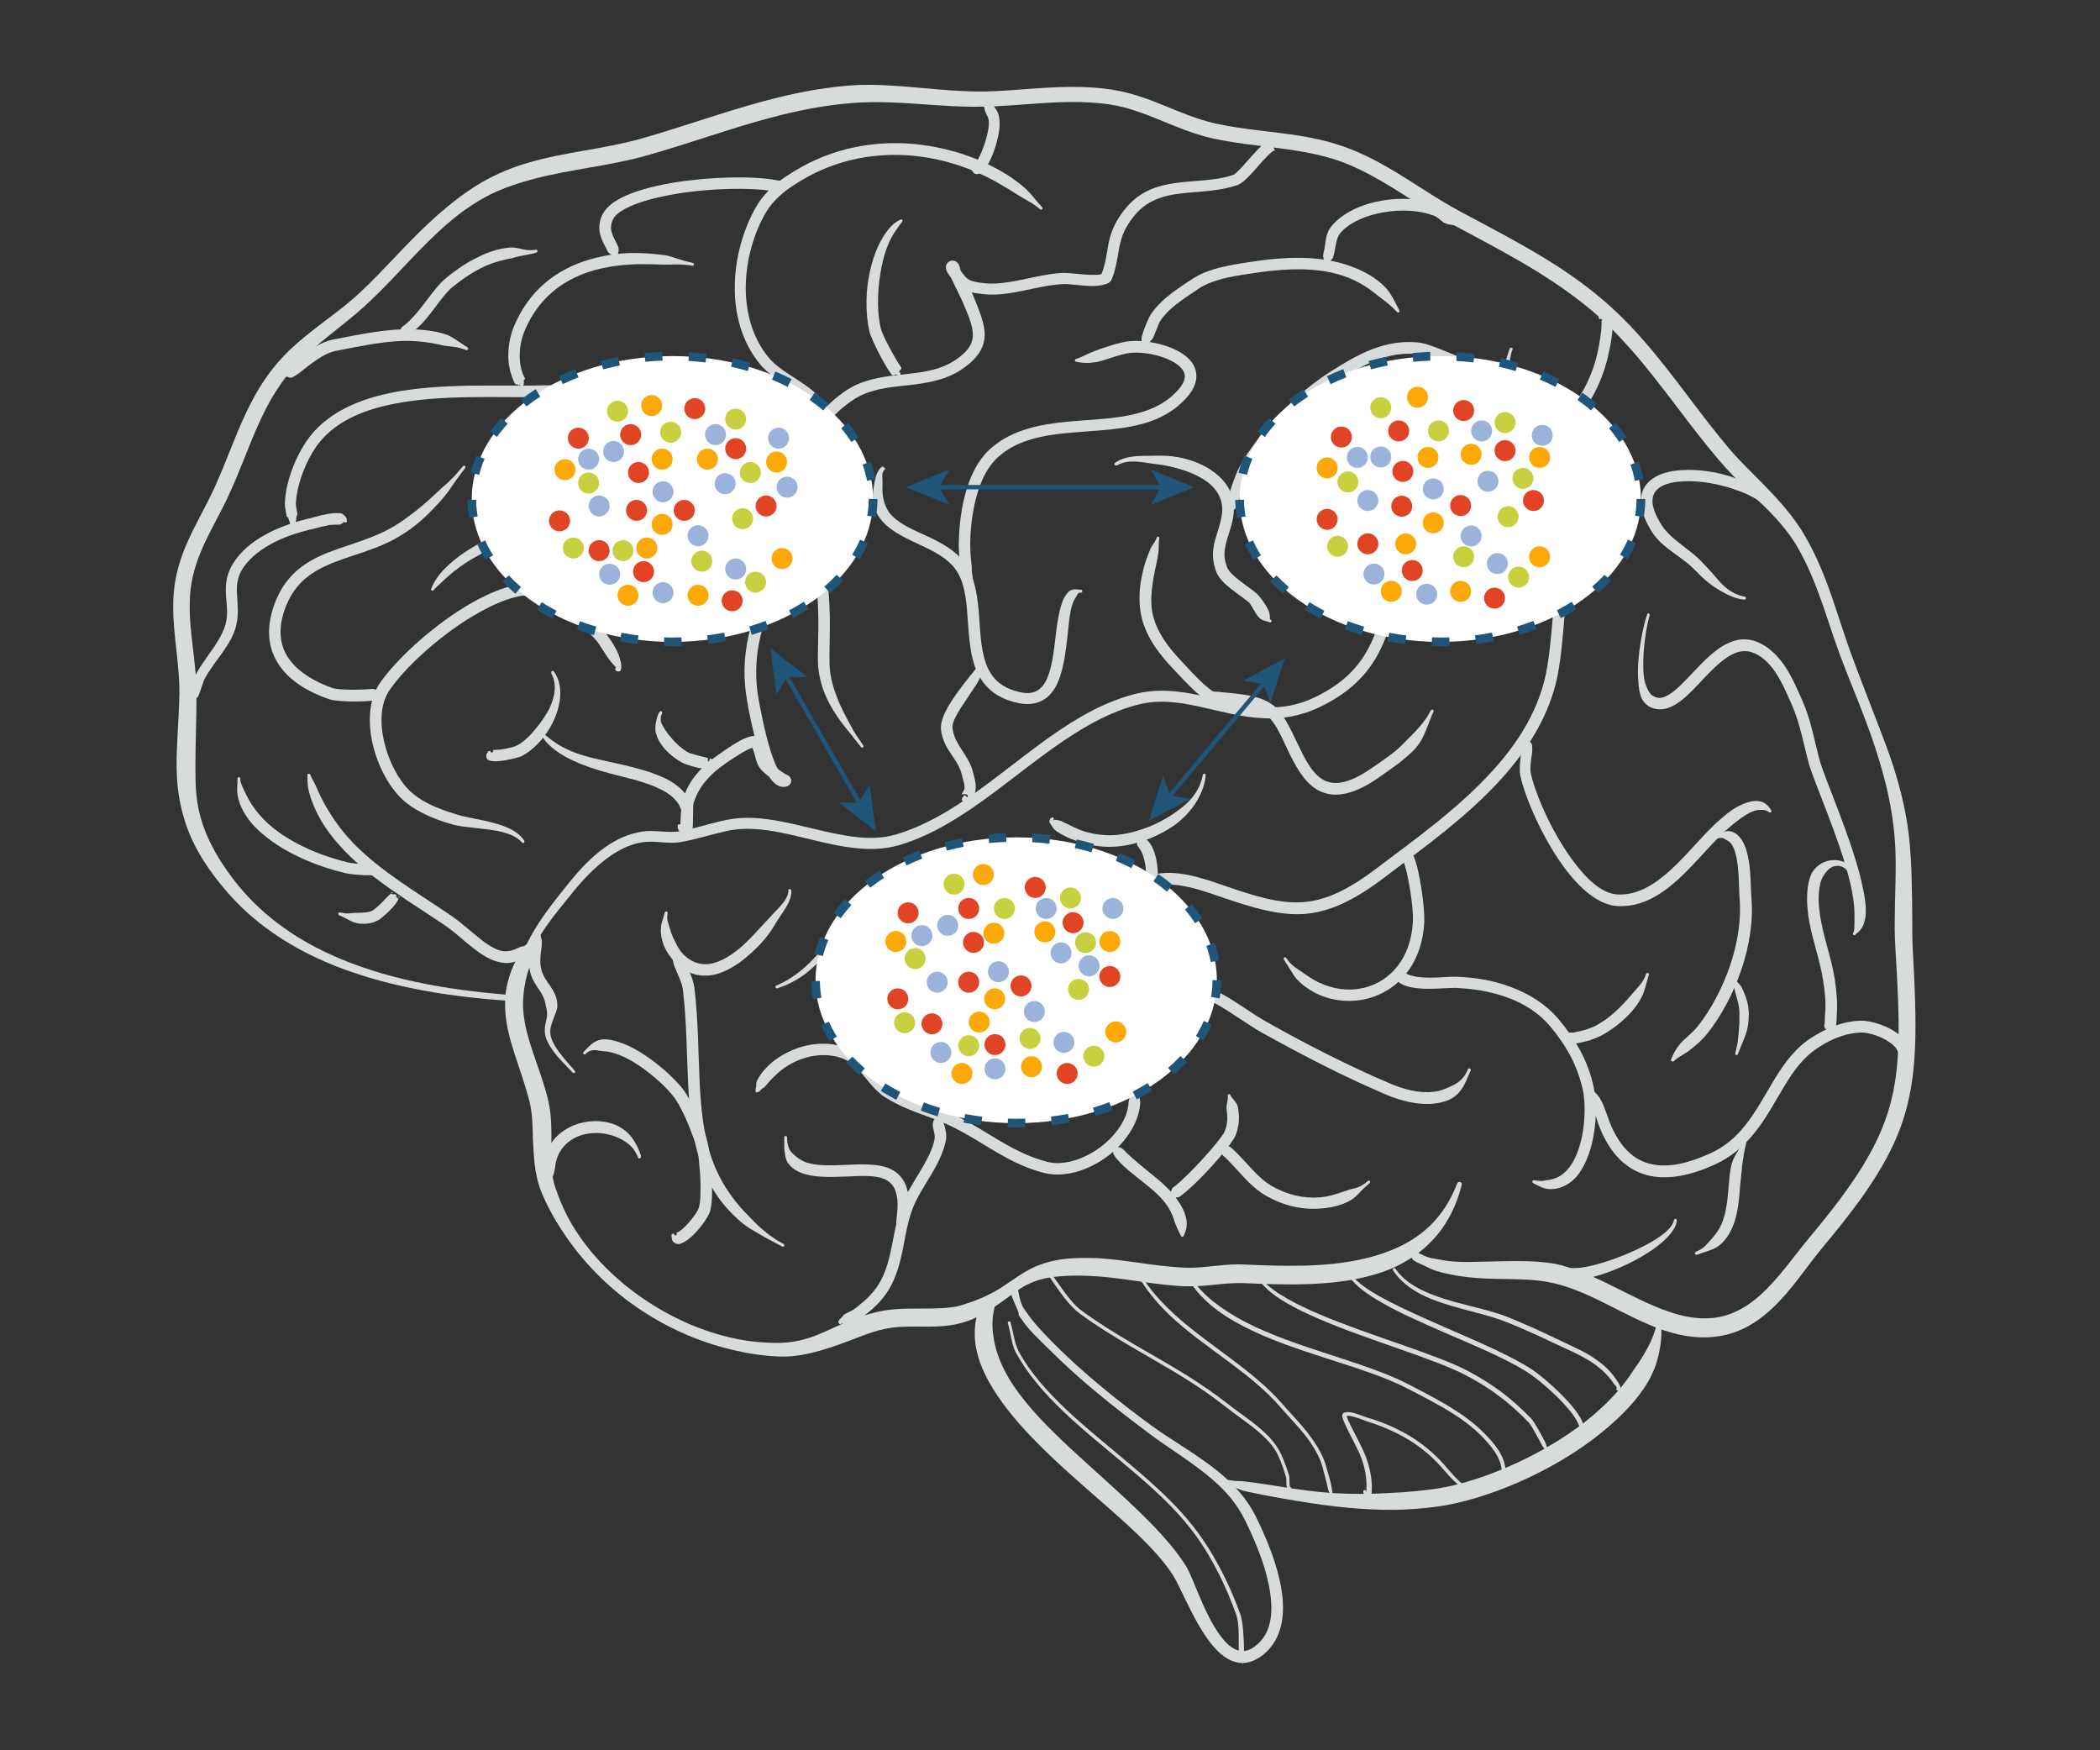 <svg xmlns="http://www.w3.org/2000/svg" viewBox="0 0 959.7 799.7"><rect x="0" y="0" width="959.7" height="799.7" fill="#333333" stroke="none"/><defs><style> .cls-1 { fill: #fca807; } .cls-1, .cls-2, .cls-3, .cls-4, .cls-5, .cls-6 { stroke-width: 0px; } .cls-7 { fill: #fff; stroke-dasharray: 0 0 8 12; stroke-width: 4px; } .cls-7, .cls-8 { stroke: #1f5579; stroke-miterlimit: 10; } .cls-2 { fill: #d7dbdc; fill-rule: evenodd; } .cls-3 { fill: #c7d03f; } .cls-4 { fill: #e14425; } .cls-5 { fill: #1f5579; } .cls-8 { fill: none; stroke-width: 2px; } .cls-6 { fill: #9bb2db; } </style></defs><g id="Layer_1" data-name="Layer 1"><path class="cls-2" d="M240.7,434.2c.3-.5,1-.7,1.5-.4.5.3.7,1,.4,1.5.5,1.4,1.1,1.3,1,2.7,0,.3-.2.5-.3.7-2.2,4.8-3.2,9.3-3.8,13.5-.4,3.2-.6,6.2-.4,9.2.9,13.1,7.2,25.1,11.1,40,1.5,5.7,1.8,11.6,1.8,17.5,0,5.4-.4,10.8.2,16.1.3,2.5.7,5,1.5,7.4,2.1,6.2,4.7,12.2,8.1,17.8,7.9,13,19.1,24.2,31.9,33,12.8,8.8,27.3,15.3,42.1,18.4,6.5,1.4,13.1,2,19.6,2,5,0,9.5-.8,13.8-2.1,5.5-1.7,10.4-4.3,15.7-6.6,5.4-2.3,11-4.4,17.2-5.7,9.3-2,19.1-.9,28.5-1.5,3.6-.2,7.2-.6,10.6-1.9,6.9-2.2,11.7-4.6,15.8-7.1,2.7-1.7,5.1-3.5,7.6-5.1,2.6-1.7,5.2-3.4,8.4-4.8,2.8-1.2,6-2.3,9.9-3,4.1-.8,9-1.1,15.1-1,3,0,5.9.2,8.9.5,11.4,1.1,22.6,3.4,34,3.9,7.4.4,14.7-1.1,22-1.4,2-.1,4-.1,6,0,17.4.8,37,1.4,54.2-2.6,4.4-1,8.6-2.3,12.6-3.9,13-5.2,24-14.2,30.2-30.5.2-.6.8-.9,1.4-.7.6.2.9.8.7,1.4-4.7,18.5-15.4,29.9-29.2,36.8-4.3,2.1-8.9,3.7-13.7,4.9-17.9,4.6-38.3,3.9-56.5,3.1-7.4-.3-14.7,1.1-22.1,1.4-2,0-4,.1-6,0-11.6-.6-22.9-2.9-34.4-4.1-2.8-.3-5.5-.5-8.3-.6-5.5-.3-10-.1-13.8.2-3.4.3-6.3.8-8.8,1.5-2.9.9-5.4,2-7.7,3.3-2.5,1.5-4.8,3.3-7.3,5.1-4.2,3.1-8.9,6.5-16.1,9.8-4.1,1.7-8.4,2.6-12.8,3-9,.8-18.4-.6-27.3,1.4-5.7,1.2-10.7,3.4-15.8,5.3-5.6,2.1-11.2,4.1-17,5.5-4.9,1.2-10.1,2-15.8,1.7-6.9-.3-13.8-1.4-20.6-3-15.4-3.6-30.5-10.3-43.8-19.5-13.4-9.2-24.9-21-33.7-34.3-3.9-5.9-7.3-12-9.9-18.4-1.7-4.2-2.6-8.6-3.1-13-.4-3.9-.6-7.9-.8-11.9-.1-5.5-.2-11-1.5-16.3-3.9-15.4-10.3-28-11.1-41.6-.2-3.6-.1-7.3.7-11.1,1-4.9,2.9-9.9,6-15.2.1-.3.2-.6.4-.8,1.2-.9,1.4-.4,2.9-.7h0Z"></path><path class="cls-2" d="M231.4,455c.6,0,1.1.6,1,1.2,0,.6-.6,1.1-1.2,1-27.4-1.9-56.7-6.6-82.5-17.7-17.5-7.6-33.4-18.2-46-33.2-10.4-12.3-15.9-22.8-18.8-33.1-2.2-7.5-3.1-14.9-3.2-22.9-.1-9.8,1-20.5,1.3-33.3.1-11.4-2.1-22.8-2.7-34.2-.3-5.2-.2-10.3.5-15.5,1-6.8,3-13,5.5-18.8,3.7-8.5,8.4-16.4,12.5-25.2,6.3-13.7,10.6-27.2,17.1-39.6,4.4-8.5,9.9-16.5,17.6-23.9,2.1-2,4.2-3.8,6.4-5.6,8.4-7,17.7-13.1,25.7-20.6,10.8-10.1,20.5-21.6,31.4-31.7,3.7-3.5,7.6-6.8,11.5-9.9,4-3.1,8.2-6.1,12.7-8.7,7-4,14.1-6.9,21.4-9,16.7-4.9,34.1-6.1,51.2-10.9,19.2-5.4,37.3-12.1,56-17.1,12.6-3.4,25.5-6.1,39.1-7.2,6.4-.5,12.8-.4,19.1,0,14.4.8,28.5,2.9,43,2.7,13.6-.3,26.7-2.1,40.1-2.1,5.8,0,11.7.3,17.7,1.2,5.3.8,10.4,2.2,15.3,3.9,11,3.9,21.2,9.2,32.7,11.7,12.8,2.8,25.7,3.5,38.5,5.6,5.6.9,11.3,2.1,16.8,3.9,6.4,2,12.5,4.7,18.3,7.8,13.1,7,25.2,16.1,38.4,23.1,13.3,7.1,26.6,14,39.4,21.9,8.6,5.3,16.9,11.1,24.7,17.7,7.1,6,13.5,12.5,19.5,19.4,13.8,15.8,25.4,33.3,39.1,49.4,4.7,5.5,10,10.5,15.1,15.7,3.5,3.6,6.9,7.2,10.1,11,3.5,4.2,6.7,8.5,9.4,13.3,3.9,6.7,6.9,13.6,9.6,20.6,3.9,10.4,7,21,10.8,31.6,3.8,10.5,7.9,20.8,11.8,31,2.7,7,5.4,13.9,7.7,20.9,3.8,11.7,6.7,23.8,7.8,36.7.4,5,.7,9.9.8,14.9.2,6.9.3,13.7.3,20.6,0,4.5,0,9,.3,13.5,1.8,32.5,2.1,53.5-3.3,72.7-5.4,19.2-16.6,36.7-38,62.2-7.3,8.8-14.3,19.8-23.2,28-6.4,6-13.8,10.6-22.7,12.3-9.1,1.7-17.8.5-26.5-2.4-17.7-5.9-34.7-18.7-52.5-22-9.4-1.9-20.2-1.2-30.9-1.8-4.7-.3-9.4-.8-13.9-1.7-3-.6-5.9-1.3-8.6-2.3-1.2-.5-2.3-1.1-3.5-1.7-1.7-.8-3.4-1.4-4.9-2.4-.2-.1-.4-.2-.5-.4-.4-.4-.5-.8-.8-1.4-.5-.3-.7-1-.3-1.6.3-.5,1-.7,1.6-.3.6,0,.9,0,1.5,0,.2,0,.3.1.5.2,1.5.7,2.9,1.5,4.5,2,1.1.4,2.3.5,3.4.7,2.6.5,5.3,1,8.1,1.2,4.3.4,8.7.2,13.2.1,11.1-.2,22.4-.8,32.3.8,18.2,3.4,35.6,16.3,53.7,22.3,7.2,2.4,14.6,3.6,22.2,2.2,7.3-1.4,13.4-5.2,18.8-10,8.7-7.8,15.7-18.3,22.9-26.8,20.4-24.4,31.1-41.2,36.3-59.5,5.2-18.6,4.6-38.8,2.7-70.2-.3-5-.5-9.9-.4-14.9,0-11.3.8-22.7.2-34-.7-12.5-3-24.2-6.3-35.5-2-7-4.3-14-6.9-20.8-3.8-10.3-8.2-20.4-12.1-31-3.9-10.6-7-21.2-11-31.4-2.6-6.7-5.6-13.2-9.5-19.6-2.7-4.3-5.9-8.2-9.4-12-3.3-3.5-6.8-6.9-10.3-10.2-5.4-5.2-10.7-10.5-15.5-16.2-13.7-16.1-25.3-33.5-39.1-49.3-5.8-6.6-11.9-12.9-18.7-18.6-7.5-6.3-15.5-11.9-23.8-17.1-12.6-7.8-25.8-14.7-38.9-21.7-13.2-7-25.3-16.1-38.4-23.1-5.4-2.9-11-5.4-17-7.3-5.2-1.6-10.5-2.7-15.8-3.6-12.9-2.1-26-2.9-38.9-5.7-11.8-2.5-22.3-8-33.6-12-4.5-1.6-9.1-2.9-13.9-3.6-5.6-.8-11.1-1.1-16.6-1.1-13.3,0-26.4,1.8-39.9,2.1-14.6.5-28.9-1.4-43.5-1.9-6-.2-11.9-.2-18,.3-13.1,1.1-25.4,3.6-37.6,6.9-18.7,5-36.8,11.7-56,17.1-17.2,4.8-34.5,6.2-51.3,10.6-6.8,1.8-13.6,4-20.3,7.3-6.5,3.3-12.4,7.4-17.9,12-13.2,11.1-24.3,24.8-36.8,36.6-8,7.7-17.2,14.1-25.5,21.4-2,1.8-4,3.6-5.9,5.4-7.1,6.9-12,14.4-16.1,22.2-6.4,12.4-10.6,25.7-16.9,39.3-4,8.8-8.8,16.6-12.4,25-2.3,5.3-4.1,10.8-5,16.9-.7,4.7-.7,9.4-.5,14.1.6,11.6,3,23.1,3,34.7,0,12.8-.5,23.5-.5,33.2,0,7.3.1,14.2,1.7,21.1,2.3,9.7,7,19.6,16.1,31.5,11.6,14.9,26.5,25.7,43.2,33.4,25.2,11.7,54.2,16.5,81.2,18.7h0Z"></path><path class="cls-2" d="M451,594.7c.2-.6.8-.8,1.4-.6.6.2.8.8.6,1.4,1,1.2,1,.2,1.5,1.7,0,0,0,.2,0,.3-.2,1-.5,2-.6,3-.6,3.9-.4,7.6.3,11.4,1.4,8.4,5.4,16.7,11.5,24.8,9.8,13.2,24.3,25.9,38.1,38.4,15.5,14,30.4,27.8,38.4,40.8,3.7,6.1,9.8,27.4,19.4,35.8,3.7,3.2,7.9,4,12.6,0,6.1-5,7.4-12.8,6.6-21.1-1.2-13-7.5-27.2-11.7-35.7-3.6-7.5-8.8-13.5-14.8-18.7-9.3-8.1-20.4-14.5-30.2-22-7.9-5.9-15.6-11.9-23.1-18.1-7.5-6.2-14.7-12.7-21.7-19.7-4.9-4.8-9.5-9-12.7-14-.4-.6-.9-1.1-1.1-1.8,0-.2,0-.4,0-.6-.9-3.2-2.9-6-3.6-9.8-.2-1,.5-1.9,1.4-2,1-.2,1.9.5,2,1.4.5,3.1,1.2,6,2.6,8.3.4.6.8,1.1,1.2,1.7,3.4,5,7.7,9.4,12.5,14.3,6.9,6.9,14.1,13.4,21.5,19.5,7.4,6.2,15.1,12.1,23,17.9,10.1,7.3,21.4,13.5,31,21.4,6.7,5.5,12.5,11.8,16.6,19.8,4.4,8.9,11.1,23.8,12.4,37.5,1,10.2-1.1,19.7-8.6,25.9-7.4,6-13.9,4.6-19.7-.3-10.1-8.6-17.8-29.9-21.9-36.1-8-12.3-22.9-24.9-38.1-38.2-14.5-12.7-29.2-26.1-39.3-39.8-6.9-9.4-11.9-19-12.9-28.8-.4-4.7,0-9.3,1.5-14,.3-1.1.6-2.3,1.2-3.4,0,0,0-.2.2-.3,1.3-.9.7-.2,2.3-.5h0Z"></path><path class="cls-2" d="M558.3,678c-.6-.1-1-.7-.8-1.3.1-.6.7-1,1.3-.8,2,.3,3.9.6,5.9.8,1.3.1,2.6,0,4,.2,12.9,1.5,25.8,4.3,38.8,5.2,9.7.7,19.4.6,29.1,0,6.4-.3,12.8-.9,19.2-1.8,17-2.4,40.8-11.5,60.8-25,11.3-7.6,21.3-16.7,28.3-26.8.6-.8,1.1-1.7,1.7-2.6,1.4-2,2.8-3.9,4-5.9,2.8-4.6,5.1-9.2,6.4-14.4,0-.6.6-1,1.2-1,.6,0,1,.6,1,1.2.3,5.4-.4,10.6-1.9,15.9-.6,2.2-1.5,4.4-2.5,6.5-.5,1.1-1,2.1-1.6,3.1-4.9,8.4-12.3,15.9-20.6,22.7-22.9,18.9-54.4,31.5-75.7,34.4-6.7.9-13.4,1.4-20.1,1.5-6.7,0-13.4-.3-20-.9-7.9-.7-15.8-1.8-23.7-3.1-7.8-1.3-15.7-2.7-23.4-4.4-.8-.2-1.6-.3-2.3-.6-1.2-.4-2.4-1-3.6-1.4-1.8-.6-3.6-1.1-5.5-1.7h0Z"></path><path class="cls-2" d="M235.8,447.1c.3-.3.7-.3.9,0,.3.3.3.7,0,.9,0,.6-.1.6-.1.8,0,.1-.1,0-.2.1,0,.3-.3,0-.4.1-.1.2-.2-.1-.3,0,0,0,0,0-.2,0,0,0,0,0-.1,0-.3.1-.1-.4-.5-.4-.2,0,0-.2-.2-.3-.2,0,.1-.3-.1-.4,0,0,.1-.1,0-.3-.1-.2,0-.2,0-.8,0,0,0-.1,0-.2.5-1,2-3.1,2.4-3.6.6-.7.9-1.5,1.2-2.4.7-2.6.7-5.6,1.9-8,2-4.2,4.1-7.8,6.4-11.3,3.4-5.2,7.2-10,11.5-15.4,5.1-6.5,11.3-13.7,18.6-18.8,5.1-3.6,10.7-6.2,16.8-7.1,1.2-.2,2.5-.3,3.7-.3,4.4,0,8.8.8,13,.2,6.4-1,12.8-3.2,19.3-4.7,2.9-.7,5.9-1.2,8.9-1.4,16.2-1.1,34,6.1,50.9,8.4,7.1,1,14,1,20.6-1,31.3-9.5,56-37.6,84.6-53.9,7.6-4.4,15.5-7.9,23.9-10.1,10.7-2.8,20.8-1.5,30.8.7,9.5,2,19,4.9,28.9,5.3,7.5.3,15.3-.8,23.5-4.9,12.2-6,19.1-13.3,23.6-21.6,7.7-14.1,8.8-30.7,16.7-48.2,3.1-6.8,8.5-14.5,15.3-18.9,4.9-3.2,10.6-4.7,16.7-3.2,7.6,1.8,11.7,7.6,13.2,14.7,2,9.5-1,21.4-6,27.8-1.7,2.2-3.9,3.9-6.3,5.6-.5.4-1,.7-1.5,1-.8.5-1.6.9-2.4,1.3-1.7.9-3.4,1.3-4.7,2.5-.3.3-.6.6-.9,1-.2.3-.6.4-.9.2-.3-.2-.4-.6-.2-.9.2-.5.5-1,.7-1.5,1-2,2.1-3.8,3.7-5.6.5-.6,1.2-1.1,1.8-1.6,2.3-1.8,4.8-3.3,6.4-5.4,4.2-5.4,6.6-15.5,4.9-23.5-1-5.1-3.8-9.3-9.2-10.6-4.6-1.1-8.9.1-12.6,2.5-6,3.8-10.6,10.6-13.3,16.6-7.9,17.6-9.1,34.4-16.8,48.5-5,9.1-12.5,17.2-26,23.8-9.2,4.5-17.8,5.8-26.1,5.4-10.2-.4-20-3.3-29.8-5.4-9.3-2-18.5-3.3-28.3-.7-7.9,2.1-15.4,5.5-22.6,9.6-28.9,16.5-54,44.8-85.7,54.4-7.3,2.2-15,2.2-22.9,1.1-16.6-2.2-34-9.4-49.8-8.4-2.7.2-5.4.6-8.1,1.3-6.6,1.5-13.1,3.7-19.6,4.7-1.2.2-2.5.3-3.7.3-4.3,0-8.8-.9-13.1-.3-5.3.7-10.2,3-14.8,6.1-7,4.8-13.1,11.4-18,17.5-4.3,5.3-8.1,9.9-11.6,14.9-2.3,3.3-4.4,6.7-6.4,10.7-1.1,2.3-1.1,5-1.9,7.4-.4,1.3-1,2.5-1.9,3.6-.3.4-1.5,2.2-2.1,3,0,0,0,.1,0,.1,0,0-.2,0-.2,0,0,0-.1-.1,0-.1,0,0,0,0,0-.1.2-.1-.1-.2,0-.3.1-.1-.1-.2,0-.3,0,0-.1,0,0-.2,0,0,0,0,0,0,0-.3-.4,0-.4-.4,0-.2-.3,0-.4-.1,0-.1-.2.1-.3,0,0,0-.1.2-.3,0,0,0-.1.1-.1.1,0,0,0,.2.4.2h0Z"></path><path class="cls-2" d="M581.2,325c.3.2.3.7,0,.9-.2.3-.7.3-.9,0-.8-.4-1.6-.8-2.6-.9-.4,0-.7.1-1.2.1-.5,0-1.1,0-1.6,0-.8,0-1.5,0-2.3,0-4.1-.3-8.6-.4-12.6-1.2-2.1-.4-4-1-5.7-2-2.9-1.7-5.6-3.7-8-5.9-3.5-3.2-6.7-6.8-10-10.2-10.3-10.8-14.6-19.5-15.4-28.9-.4-5,0-10.1,1.4-15.8.3-1.2.6-2.5,1-3.7.6-2,1.4-3.9,2.2-6,0-.2.1-.4.2-.5.7-1.6,1.9-2.9,2.7-4.6,0-.2.1-.4.2-.6.1-.4.5-.6.8-.4.4.1.6.5.4.8,0,.2-.1.4-.1.6-.3,2,0,3.8-.3,5.6-.4,3.2-1.1,6.1-1.7,8.8-1.5,8-2.4,14.6-.5,21.2,1.8,6.3,5.8,12.6,12.9,20,3.2,3.4,6.3,6.9,9.7,10,2.2,2,4.5,3.8,7.1,5.2,2.7,1.5,6.1,1.8,9.5,2,2,.1,4,.2,6,.5.5,0,1,.2,1.5.3.6.1,1.1.3,1.6.5.8.3,1.6.7,2.3,1.2.5.4.8.8,1.3,1.3.7.6,1.5,1.1,2.1,1.8h0Z"></path><path class="cls-2" d="M549.4,316c-.3-.2-.4-.6-.2-.9.2-.3.6-.4.9-.2,1.1.5,2.1.8,3.2,1,1.1.2,2.2.1,3.4.2.5,0,1.1.1,1.6.2.8,0,1.7.2,2.5.2,3.5.4,7.1.7,10.6,1.4,3.4.7,6.7,1.8,9.7,3.8,5.1,3.5,8.5,11,12.1,18.5,3,6.3,6.1,12.7,11,15.8,5.1,3.2,12,2.4,22.9-5.2,2.6-1.8,5.3-3.6,7.8-5.5,1.7-1.2,3.3-2.5,4.8-3.9,1.3-1.2,2.5-2.5,3.7-3.7.5-.6,1-1.1,1.6-1.6,1.8-1.9,3.6-3.7,5.2-5.8,1-1.3,1.9-2.5,2.7-3.9.3-.6.6-1.2,1-1.8.2-.3.6-.5.9-.3.3.2.5.6.3.9-.3.7-.6,1.3-.9,2-.4,1-.8,2.1-1.2,3.1-1,2.7-2,5.3-3.4,7.8-.6,1.1-1.4,2.2-2.2,3.2-1.2,1.5-2.6,2.8-4.1,4.1-1.7,1.5-3.4,2.8-5.2,4.2-2.6,1.9-5.3,3.7-7.9,5.6-13.5,9.5-22.4,9.3-28.8,5.3-5.7-3.6-9.5-10.7-13-18-3.1-6.6-5.9-13.3-10.4-16.4-3.3-2.3-7.2-3.1-11.2-3.6-2.3-.3-4.7-.5-7-.9-.6-.1-1.2-.3-1.8-.4-1-.3-2-.5-2.9-1-1.1-.5-2.1-1.2-3.1-1.9-1-.7-1.9-1.4-2.7-2.2h0Z"></path><path class="cls-2" d="M246.7,427.1c.2,0,.7.2.4.3,0,0,0,.1,0,.2,0,.6.4,1.4.5,2.1.1.6,0,1.2,0,1.5,0,.5,0,1-.1,1.5-.2,1.2-.3,2.3-.4,3.3-.3,2.8-.2,4.9.2,6.7.8,3.3,2.5,5.4,4,7.6,1.7,2.6,3.5,5.3,3.4,9.3,0,.4,0,.7-.1,1.1-.3,1.4-.8,2.5-1.3,3.8-.6,1.6-1.2,3.1-1.6,4.8-.3,1.5-.4,3.1.2,4.9.7,2.2,2,4.3,3.5,6.4,2.3,3.1,5.1,6.1,7.3,8.7.2.3.2.7,0,.9-.3.2-.7.2-.9,0-2.8-3-6.3-6.3-9-10-1.2-1.7-2.3-3.4-3-5.2-.7-1.7-.9-3.2-.8-4.7,0-2.1.8-4.1,1-6.1.1-1.2,0-2.3-.3-3.5,0-.3-.1-.5-.2-.8-.4-2.9-1.3-4.8-2.5-6.7-1.8-2.8-3.9-5.4-4.8-9.4-.5-2.3-.8-5.1-.2-8.6.2-1.2.5-2.4.9-3.7.2-.5.4-1,.6-1.5.3-.6.7-2.9,1.3-3.6.1-.1.2-.3.3-.4.4,0,.2-.3.6-.1,0,0,0,0,.1,0,.3-.1.7,0,.9.3.1.3,0,.6-.2.8h0Z"></path><path class="cls-2" d="M242.5,430.1c.2-.3.7-.3.9,0,.3.2.3.7,0,.9-.7,1.3-1.6,2.2-2.2,3.3-.4.6-.4,1.2-.8,1.7-.9,1.3-2.1,2-3.2,2.6-3.5,1.9-7.1,1.7-10.6.6-3.4-1.1-6.8-3.2-10.1-5.8-4.2-3.2-8.3-7.2-12.5-10.1-15.6-10.7-33.2-20.7-46.4-34.4-4.4-4.6-8.4-9.5-11.5-15.1-2-3.6-3.7-7.5-4.8-11.7-.2-.8-.4-1.5-.5-2.3-.3-1.8-.3-3.6-.3-5.5,0-.4.1-.7.5-.8.4,0,.7.1.8.5.7,1.7,1.6,3.2,2.4,4.8.3.7.6,1.4.9,2,1.6,3.7,3.4,7.2,5.5,10.4,3.1,5.1,6.7,9.7,10.8,14,13,13.4,30.3,23.2,45.5,33.7,3.6,2.5,7.1,5.7,10.7,8.6,3.5,2.9,6.9,5.5,10.5,6.7,2.3.7,4.5.6,6.9-.3.9-.4,1.9-.8,3-1.3.6-.2,1.1-.1,1.6-.4,1-.5,1.8-1.3,2.8-2.2h0Z"></path><path class="cls-2" d="M177.5,401.1c.2.3.2.7,0,.9-.3.2-.7.2-.9,0-.4-.4-.8-.7-1.3-1-.4-.2-.8-.2-1.2-.3-.8-.3-1.7-.5-2.6-.6-1-.2-2.1-.1-3.1-.2-.7,0-1.4,0-2.1,0-3.1-.2-6.1-.4-8.7-1-11.5-2.7-26.9-8.6-37.7-17.9-2.2-1.9-4.3-4-6-6.2-1.8-2.4-3.3-4.9-4.3-7.6-.5-1.5-.9-3-1.1-4.5-.2-1.6-.1-3.2,0-4.9,0-.7,0-1.3,0-2,0-.4.3-.7.6-.7.4,0,.7.3.7.6,0,.5,0,1.1.2,1.6.3,1.3.9,2.3,1.4,3.5.7,1.6,1.5,3.1,2.3,4.6,1.2,2.2,2.7,4.2,4.3,6.2,1.6,1.9,3.4,3.8,5.4,5.5,10.1,8.8,24.5,14.3,35.4,16.9,2.4.6,5.3.6,8.1,1.1,1.3.2,2.5.6,3.7,1,1.9.7,3.7,1.4,5,2.8.2.2.3.4.4.6.2.2.3.3.5.5.4.4.8.8,1.1,1.3h0Z"></path><path class="cls-2" d="M178.9,408.2c-1-.6,1.9-.5,0,0h0ZM178.6,408.2c0,0,0,.1,0,.2,0,0,0,0,0,0,.1,0,.2,0,.3,0,0,0,.2.1.4.2,1.1.5-.6-.5.3,0,.6.4-.3-.4.2,0,.5.3-.2-.3.1,0,0,0,.1,0,.1.1,0,0-.3-.3,0-.1,0,0,0,0,.1,0,0,0,.2,0,.2,0,.2,0,.6,0,.7.3,0,.1.2.2.1.6,0,.2,0,.4,0,.5.2,0,.8.6.3.2-.3-.2.4.2,0,0-.8-.6.6.3.7.4-.1.1-.1.4-.2.6-.4.8-.9,1.6-1.6,2.4-.4.5-.8.9-1.2,1.4-1.6,1.7-3.5,3.4-5.1,4.7-2.1,1.6-5.1,2.5-8.3,2.4-1.2,0-2.4-.2-3.5-.5-1.7-.5-3-1.4-4.4-2.1-1-.5-2-.9-2.8-1.3-.3-.1-.5-.5-.4-.9.1-.3.5-.5.9-.4.8.2,1.8.4,2.9.5,1.4,0,2.8-.3,4.4-.3,1,0,1.9,0,2.9-.1,2-.1,3.9-.3,5.1-1.3,1-.8,2.1-1.7,3.1-2.7.9-.9,1.8-1.8,2.6-2.7.6-.6,1.2-1.1,1.7-1.6h0ZM181.3,409.6s0,0,0,0c.2.1.4.4.1,0,0,0,0,0,0-.1h0ZM180.2,409.7c0,0,0-.1-.1-.2,0,0,0,0,0,0,0,0,0,0,0,0,0,0,0,.1,0,.1,0,0,0,0,0,0h0ZM178.6,408.2s0,0,0,0c0,0,0,0,0,0h0ZM182.4,410.1s0,0,0,0c0,0,0,0,0,0h0ZM182.4,410.1s-.1,0-.3-.2c-.6-.4,1.2-.2.4.2,0,0,0,0,0,0h0Z"></path><path class="cls-2" d="M281.7,305.3c0-.1-.2-.2-.3-.4-.4-.6-1-1.1-1.6-1.8-.7-.9-1.5-1.8-2.2-2.9-2.2-3.2-4.3-6.7-4.7-7.1-3.8-4.3-9.2-10.4-15.1-15-3.8-3-7.8-5.4-11.6-6-8.6-1.4-19.7,3.1-30.6,9.7-15.8,9.5-31,23.8-37.6,33.6-4.3,6.3-4.4,15.2-2.4,23.8,2.1,8.7,6.4,17,11.6,22.1,2.2,2.1,4.9,4,7.8,5.5,4.5,2.4,9.5,4.1,13.9,5.4,2.4.8,5.5,1.3,8.7,2,4.6.9,9.5,2,13.7,3.7,3.6,1.5,6.6,3.5,8.3,6.3.2.3.1.7-.2.9-.3.2-.7.1-.9-.2-1.9-2.2-4.8-3.5-8.1-4.5-4.2-1.2-9-1.6-13.5-2.1-3.6-.4-6.9-.8-9.5-1.4-4.8-1.3-10.1-3.2-14.9-5.7-3.4-1.8-6.5-3.8-9-6.3-5.9-5.7-10.8-14.9-13.1-24.6-2.4-10.1-1.9-20.6,3.1-28,6.9-10.2,22.8-25.2,39.3-35.2,12.2-7.4,24.7-11.9,34.2-10.4,4.6.7,9.5,3.5,14.1,7,6.2,4.8,11.9,11.2,15.8,15.8.4.5,3.1,4,5,7.8.6,1.2,1.1,2.5,1.4,3.7.6,1.9.7,3.5.6,4.3-.1.8-.3,1.3-.7,1.4-.4.1-1,.3-1.7-.3-.3-.2-.5-.6-.3-.9,0-.2.2-.3.4-.3h0Z"></path><path class="cls-2" d="M257.1,270.5c0,0,0-.1,0,0,.3.5,1.1-1,2.3-1.6.2-.1.5-.2.7-.3,2.7-.7,6.1-1.1,6.9-1.2,4-.7,8-1.1,12.1-1.2,4,0,8.1,0,12.1.4,15.1,1.4,26.2,5.6,37.5,4.5,6.8-.6,13.6-3.3,21.5-9.8,2.4-2,5-3.8,7.1-6,1.3-1.3,2.4-2.8,3.2-4.5,3.3-7.2,3.8-14.5,4-21.7.2-8,0-15.9,2-23.7,2.3-8.9,7.3-17.7,18.9-26.1,3.2-2.3,6.6-4,10.2-5.1,6.9-2.3,14.2-2.7,21.4-3.6,6.7-.8,13.2-2,19-5.7,6.2-4,8.5-7.6,8.6-11.8,0-4.7-2.4-9.7-5-15.9l-5-10.3c-.9-1.2-1.8-2.5-2.1-3.4-.6-1.9.1-3.2,1.1-3.9,1-.7,1.9-.6,2.6-.4.6.2,1.3.6,1.8,1.4.2.4.5,1,.7,1.7.1.5.2,1,.3,1.4,1,1.4,2.3,3,2.6,3.2.8.7,1.7,1.2,2.7,1.5,1.8.6,3.8.8,5.7,1,3.4.4,6.8.1,10.3-.4,8.5-1.2,17.2-4,25.5-4.3,3.1-.1,9,.9,13.8.9,1.5,0,2.8,0,3.8-.4,2.7-6.9,2.3-12.2,4.3-18.2,1.2-3.6,3.1-7.4,6.7-11.8,4-4.9,8.7-7.8,13.7-9.5,5.8-2,12.1-2.5,18.4-3,5.8-.5,11.6-.9,17.1-2.8.4-.1.8-.5,1.4-1,1.2-1.1,2.7-2.6,4.1-4.3,3.6-4,7.5-8.6,10.2-10.1.4-.2.7-.4,1.1-.5,0,0,.1,0,.2,0,.3.1.1,0,.3.2.6.7.4,0,.8.7.2.3.1,0,.3.3.1.3,0,.1.3.3,0,0,.2,0,.3,0,.3.2.7.3.9.7.3.3.3.7,0,.9-.3.3-.7.3-.9,0-.1,0-.2,0-.4,0-.4.2,0,.2,0,.6,0,.2,0,0,0,.2,0,.1-.1.1,0,.2.5.1.6,1.1.1.7,0,0,0,0-.1,0-.7.3-1.4,1-2.3,1.8-.1.1-.3.3-.4.4-.2.2-.3.3-.5.5-.2.2-.4.4-.5.5-.4.5-.9.9-1.3,1.4-2.3,2.5-4.7,5.4-6.8,7.5-1.9,1.9-3.7,3.3-5,3.7-5.9,2-12.2,2.6-18.4,3.1-5.9.5-11.7.9-17.1,2.8-4.2,1.5-8,3.8-11.4,7.9-3.1,3.8-4.8,7-5.8,10-2,6.1-1.7,11.5-4.4,18.6-.1.4-.4,1-.7,1.4-.3.4-.7.7-1,.9-1.7.9-4.2,1.3-7,1.4-4.7,0-10.5-1-13.6-.9-8.1.3-16.6,3-24.9,4.2-3.9.6-7.8.8-11.6.4-1.7-.2-3.6-.4-5.4-.8.2.4.4.8.5,1.2,3.7,8.9,6.7,15.9,4.8,22.3-1.2,4-4.2,8-10.4,12-6.5,4.2-13.7,5.6-21.2,6.6-6.8.8-13.8,1.2-20.4,3.4-3,1-5.9,2.4-8.7,4.4-10.3,7.4-14.8,15.2-16.8,23.1-1.9,7.4-1.6,15-1.8,22.6-.2,7.9-.9,15.9-4.5,23.8-1,2.3-2.5,4.2-4.2,6-2.3,2.4-5,4.3-7.6,6.4-8.9,7.4-16.7,10.3-24.3,11-11.5,1.1-23-3.1-38.5-4.5-3.8-.4-7.6-.5-11.5-.4-3.8,0-7.6.4-11.3,1.1-.9.1-4.2,1.1-7,1.2-.3,0-.6,0-.8,0-2.6-.5-3.9-1.3-4-1.6,0-.3-.4-.5-.2-.8,0,0,0-.2.1-.3.1,0,.2-.3.6-.3.1,0,.3,0,.4,0h0ZM257.5,271.7c0,0-.1,0-.2.1,0,0,0,.1,0,.1,0,0,.2,0,.2-.1,0,0,0,0,0-.1h0Z"></path><path class="cls-2" d="M156.7,238.3s0,0,0,0c.2,0,0,.3.1.2.2,0-.1.4,0,.3,0,0,0,.2,0,.1,0,0,0,.1-.2.2-.5.1-.7.5-1.3.6-1.5.1-3.2,0-4.9.2-2.5.5-5,1.2-7,1.7l-2.2.5c-5.3,1.3-11.1,3.2-16.3,5.9-5.1,2.7-9.8,6.1-13.1,10.5-2,2.7-2.9,5.1-3.3,7.5-.6,3.5,0,6.9.1,10.4.2,3.7.1,7.6-1.4,11.9-.9,2.4-2.1,4.7-3.6,7-3.1,4.8-7,9.4-9.7,14.2-1.1,1.8-2.3,6.6-3.4,8.8,0,.2-.1.4-.3.5-2.5.9,1.5-.9-.9-.3-1.4.4-1.7,1.2-2.1.8-.2-.2-.6-.6-.4-1.6,0-.3.1-.5.3-.6-.5-1,0,1.9-.7-.1,0-.1,0-.2.1-.3.9-2.3,2.3-7.4,3.4-9.3,2.7-4.8,6.6-9.5,9.6-14.4,1.2-2,2.3-4.1,3.1-6.2,1.6-4.4,1.2-8.3.9-12-.3-3.1-.5-6.2,0-9.4.5-3.1,1.7-6.2,4.2-9.7,3-4.1,7-7.5,11.5-10.2,6.5-4,14-6.6,20.8-8.3l2.1-.5c3-.8,7-2,10.6-2.2,1.1,0,2.2-.1,3.2.1.1,0,.3,0,.4.1.7.4,1,.7,1.5,1.3.1.2.3.2.3.3,0,.2.1.1.1.3,0,.4.3.1.2.3,0,.2.2,0,0,.2-.1.3.3.1.1.3,0,.1.1,0,0,.2-.2.2.3.3,0,.4-.2,0,.2.2,0,.3-.1,0,0,.1,0,.1,0,0,0,.1,0,0-.3,0,0,.4-.2.3-.1,0,0,.2-.1,0-.2,0,0,.2-.2,0-.1-.1,0,.1-.4,0-.2-.1-.7-.2-1-.4h0ZM88.5,317.8c0,.1.1.2.1.2,0,0,0-.1-.1-.2h0ZM157.1,237s0,0,0,0c.2,0,.4-.2.4-.1,0,.1-.1-.2-.1,0,0,.2-.2-.1-.2,0,0,.2-.2,0-.2,0,0,0,0,0,0,0h0Z"></path><path class="cls-2" d="M133.9,242.1c-.2.3-.6.5-.9.3-.3-.2-.5-.6-.3-.9.3-1.5-.3-2.9-.9-4.6,0-.2,0-.3-.2-.5-.2-.2-.4-.2-.6-.4,0,0,0-.1,0-.2,0-.2,0-.5-.1-.7-.4-1.9-.8-3.8-.7-5.4.2-4.4,1.1-8.9,2.6-13.2,1.4-4.3,3.3-8.4,5.5-12.1,8-14,22.8-21.2,39.8-24.8,23.1-4.8,50.5-3,69.5-3.5,12.7-.4,46.7,0,65.4,10.3,10.1,5.5,16,13.8,13.4,25.8-1.8,8.2-7.2,13.2-14.2,16.3-9.2,4.2-21.2,5-30,6.4-10.6,1.7-24.5,4.4-38.2,8.6-5.3,1.6-10.7,3.5-15.7,5.6-5.6,2.4-10.9,5.1-15.6,8.2-3.4,2.2-6.4,4.6-9.2,7.2-.5.5-1.1,1-1.6,1.5-1.3,1.2-2.6,2.3-3.7,3.6-.2.3-.6.4-.9.2-.3-.2-.4-.6-.2-.9.7-1.7,1.5-3.3,2.6-4.8.4-.7.9-1.3,1.4-1.9,2.6-3.1,5.7-5.8,9.2-8.4,4.8-3.5,10.3-6.5,16.1-9.1,5.2-2.3,10.6-4.4,16.1-6.2,13.9-4.4,28.2-7.1,38.9-8.8,8.4-1.3,19.9-2,28.6-6,5.4-2.5,9.8-6.3,11.2-12.6,2.7-12.3-6.5-19.3-18.9-23.5-18.5-6.3-44.1-6.5-54.6-6.2-18.8.5-45.8-1.4-68.6,3.3-15.5,3.2-29.1,9.5-36.4,22.2-2,3.4-3.8,7.3-5.1,11.2-1.3,3.9-2.2,7.9-2.4,11.9,0,1.4.4,3.1.7,4.8,0,.1,0,.2,0,.3,0,.2-.1.2-.2.4-.1.2-.2.4-.2.7-.4,2.3-.3,4.4-1.6,6h0Z"></path><path class="cls-2" d="M174.4,316.1c.1-.2.4-.3.7-.3.4,0,.6.4.5.8,0,.2-.2.4-.5.8-.5.6-1.3,1.3-3,2.3-.3.2-.5.3-.9.4-.2,0-.4,0-.6,0-6.4.8-17.3.4-20.2-.6-9.3-3.2-17.3-8-22.2-14.7-5.1-6.9-6.9-15.6-3.5-26.6,3.5-11.1,9.6-17.4,17-21.8,10.7-6.3,24.4-8.2,36.7-15,3.1-1.7,6-3.7,8.9-5.9,2.9-2.1,5.7-4.4,8.5-6.9,2.2-2,4.3-4,6.5-6,1.1-1,2.3-1.9,3.3-3,1.1-1,2.1-2.1,3.1-3.2,1-1.1,1.9-2.3,2.9-3.4.2-.3.6-.3.9-.1.3.2.3.6.1.9-1,1.4-2.1,2.8-3.2,4.3-.8,1.2-1.7,2.3-2.5,3.5-.8,1.2-1.6,2.4-2.5,3.6-2.6,3.4-5.7,6.6-8.8,9.7-1.8,1.7-3.6,3.4-5.5,4.9-2.9,2.4-6.1,4.4-9.2,6.2-12.2,6.8-25.9,8.6-36.5,14.9-6.4,3.8-11.6,9.3-14.7,18.8-2.8,9-1.5,16.2,2.7,21.8,4.3,5.8,11.4,10,19.6,12.9,2.6.9,12.3.9,18,.4.1,0,.3,0,.4,0,.4,0,.7.1,1,.2,1.1.3,1.6.7,2.2.8.3,0,.5,0,.5.2h0Z"></path><path class="cls-2" d="M239.8,173.4s0,0,0,0c0,0,0,0,0,0h0ZM239.8,173.4s-.2,0-.2,0c0,0-.2.2-.2.4,0,.6,0,.6,0,1,0,.2,0,.2,0,.3-.1.2,0,.3-.1.5-.1.3,0,.6-.4.8-.2.3-.6.4-.9.1-.3-.2-.3-.6-.2-.9,0,0-.2,0-.2,0,.3.3-.8.8-.8.3,0-.4-.4-.1-.8-.2-.2,0-.2-.2-.4-.3-.1,0-.2,0-.3-.2-.2-.3-.3-.6-.5-1-1.6-3.5-2.5-7.6-2.5-11.6,0-4.4.8-8.9,2.3-12.8,7-17.3,19.9-26.9,35.1-31.3,6.3-1.8,13.1-2.9,19.9-2.9,4.4,0,8.9.3,13.3.9.7,0,1.3.2,2,.3,2.6.6,5.1,1.6,7.6,2.3,1.4.4,2.7.7,4.1,1,.4,0,.6.4.5.8,0,.4-.4.6-.8.5-1.3-.2-2.6-.4-4-.5-2.5-.2-4.9,0-7.5,0-.6,0-1.2,0-1.8,0-2.9-.1-5.8-.2-8.7-.2-2.2,0-4.3,0-6.5.2-8.8.5-17.3,2.2-24.9,5.8-10.1,4.8-18.4,12.7-23.4,25.1-1.3,3.3-2,7.1-2,10.8,0,3.3.6,6.6,2,9.5.1.3.3.5.4.8,0,0,0,.1,0,.2h0Z"></path><path class="cls-2" d="M282.3,117.4c.1.4-.1.7-.5.8-.4.1-.7-.1-.8-.5-.3-.4-.5-.6-.9-.9-.4-.4-.7-.4-1.2-.7-.3-.2-.5-.4-.8-.7-.5-.6-.8-1.3-1.1-2-1-1.8-1.9-3.6-2.5-5.5-.8-2.7-1-5.6.5-9.2,1.3-3.1,4.3-5.9,8.7-8.2,5.9-3.1,14.4-5.4,23.8-7,17-2.8,36.5-3.2,47.1-1.2,1.1.2,2.1.2,2.9.7.1,0,.2.1.3.2.2.2.2.3.4.5.4.8.4.7.6,1.5,0,0,0,.1,0,.2.1.1.3.2.5.3.3.1.5.5.3.9-.1.3-.5.5-.9.3-.1,0-.3-.1-.5-.1,0,0,0,0-.2,0-.8.5-.7.7-1.7,1.1-.1,0-.2,0-.3,0-.8,0-1.6-.4-2.5-.5-10.1-1.8-28.9-1.5-45.2,1.3-8.7,1.5-16.7,3.6-22.2,6.5-3.1,1.6-5.3,3.3-6.2,5.5-.6,1.6-.8,3-.6,4.2.4,2.8,2,5.1,3.2,7.8,0,.1.1.2.1.3.1.5.2.9.1,1.5,0,.6-.2.9-.3,1.5,0,.5,0,.9-.2,1.4h0Z"></path><path class="cls-2" d="M378.2,191.1c-.1.2-.3.4-.5.3,0,0,0,0,0,0,0,0-.1-.1-.2-.2,0,0,0-.2-.2-.3-.7-.6-2-1.1-3-1.9-.3-.2-.4-.5-.6-.6-.6-1.1-1.4-2.1-2.2-3-1-1-2-2-3-2.8-4.6-3.9-10.1-6.7-14.9-10.4-2.3-1.7-4.4-3.6-6.2-5.7-8.2-9.9-11.8-22.7-11.6-35.8.1-12.8,3.8-25.8,9.8-36.3,1.9-3.3,4.4-6.2,7.2-8.8,4-3.7,8.7-6.6,13.5-9.3,17.9-10,38.6-12.9,58.4-9.6,11,1.8,21.9,5.4,31.7,10.9,2.5,1.4,4.9,2.8,7.1,4.5,2,1.4,3.9,2.9,5.6,4.5,2.1,2,3.8,4.3,5.7,6.5.5.5,1,1,1.4,1.6.3.3.3.7,0,.9-.3.3-.7.3-.9,0-.5-.5-1.1-.9-1.6-1.3-2.3-1.7-4.7-2.9-7.2-4.4-2-1.2-3.9-2.5-5.8-3.6-2.3-1.4-4.6-2.7-6.9-4-9.4-5-19.6-8.6-30.1-10.3-18.7-3.1-38.1-.4-55,9-4.4,2.5-8.8,5.2-12.5,8.6-2.4,2.2-4.5,4.6-6.2,7.5-5.7,9.8-9,21.8-9.2,33.7-.1,11.9,3,23.5,10.4,32.5,1.6,1.9,3.4,3.5,5.3,4.9,4.9,3.7,10.5,6.6,15.2,10.6,1.4,1.2,2.9,2.5,4.1,4,.9,1.1,1.7,2.2,2.3,3.4,0,.2.1.4.2.7.2,1.3,0,2.6,0,3.5,0,.4,0,.7-.2.9h0Z"></path><path class="cls-2" d="M445.6,74.9c.1-.1.2-.4.3-.5.3-.4.6-.9,1-1.5,1.3-2.3,2.7-5.8,3.7-9.2,1.1-3.9,1.8-7.8.9-10.1,0-.1-.9-1.7-1.4-3.1-.1-.3-.1-.6-.2-.8,0-.2,0-.4,0-.6,0,0,0-.1,0-.2,0,0-.2,0-.2,0-.4,0-.6-.4-.5-.8,0-.7.4-.9.7-1.2.1-.1.2,0,.4-.2.1,0,.2,0,.3,0,.5-.2.8,0,1.7.3.2,0,.3.2.5.3.3.2.6.4.9.7,1.4,1.4,2.3,3.5,2.4,3.7.7,1.8.9,4.4.6,7.3-.6,4.8-2.4,10.6-4.4,14.6-1.3,2.5-2.7,4.5-3.8,5.2-.6.4-1.1.7-1.6.7-.4,0-.7.2-1,0-.4-.3-.7,0-.9-.5,0-.2-.2-.1-.3-.3,0-.2-.3-.2-.3-.4,0-.2-.2-.3-.2-.5,0-.3-.2-.5-.2-.9,0-.5,0-.9.2-1.6,0-.4.2-.7.5-.8.4,0,.7.2.8.5.4.5.7.6,1,.8,0,0,.2,0,.2,0,0,.1.3-.2.2-.2-.2,0,0-.4-.1-.4,0,0,0-.2-.2-.2-.2,0-.6-.2-.9-.3h0ZM450.5,48.5s0,0,0,0c0,0,0,0,0-.2,0,0,0,0,0,0,0,0,0,0,0,.1h0ZM445.6,74.9c0,0-.1,0-.2,0-.1-.1,0-.1.2,0h0Z"></path><path class="cls-2" d="M410.9,170c.3,0,.5.3.6.6,0,.3,0,.5,0,.6-.1.4-.5.5-1.3.3-.2,0-.3-.4-.6-.4-1.2-.2-.2.8-1.9.3-.2,0-.3-.3-.4-.5-3.2-4.1-9.2-16.1-10-19.5-.9-4-1.4-8.8-1.3-13.9,0-4.5.6-9.2,1.6-13.7,1.7-7.6,4.7-15,9.3-20,.6-.7,1.3-1.4,2.1-1.9.8-.6,1.5-1.1,2.4-1.5.3-.2.7-.2.9,0,.2.3.2.7,0,.9-.5.6-1,1.3-1.5,2-.7,1-1.4,2-2.1,3-2.4,3.8-4.1,8.3-5.3,13.2-.7,3-1.2,6.1-1.6,9.1-.9,7.8-.7,15.5.7,21.4.7,3.1,6.5,13.8,9.2,17.7,0,.1.2.2.2.3,0,1.4-.4.5-.8,1.4,0,.2-.1,0-.1.2,0,0,0,0,0,0h0Z"></path><path class="cls-2" d="M129.8,171.1s0,0,0,0c0,0,0,0,.1,0,.3-.6-.3-.8.2-2,.2-.6.8-1,1.4-1.5,1.4-1.2,3.1-2.3,3.7-2.8,2.6-2,5.8-4.6,9.2-6.5,2.5-1.5,5.1-2.6,7.6-3.1,13-2.5,25.2-5.2,37.5-4.7,4.1.2,8.2.6,12.3,1.7,1,.3,2,.6,3,1,2.2,1,4.1,2.4,6.2,3.8.8.6,1.7,1.1,2.6,1.7.3.2.5.6.3.9-.2.3-.6.5-.9.3-1-.3-1.9-.6-2.8-.9-2.3-.6-4.6-.7-6.8-1-.8-.1-1.6-.3-2.3-.5-6-1.3-11.8-1.9-17.7-1.7-9.9.4-19.8,2.6-30.3,4.6-1.9.4-3.9,1.3-5.8,2.4-3.1,1.8-6.2,4.2-8.6,6.1-.6.4-2.1,1.8-3.8,2.8-.6.4-1.3.7-1.9.9-.1,0-.2,0-.3,0-1.2-.1-1-.6-1.7-.5-.9.1-1.3-.5-1.3-.5,0-.2.2-.4.4-.5h0Z"></path><path class="cls-2" d="M180.3,153.1c-.4,0-.7-.3-.7-.7,0-.4.3-.7.7-.7.6,0,1.3-.2,1.8-.5.4-.2.8-.5,1.1-.9.3-.3.2-.6.5-.9.1-.1.3-.2.4-.3,1.2-.8,2.3-1.8,3.5-3,5.6-5.6,10.9-14.5,15.7-18.6,4.3-3.6,8.9-6.9,13.9-9.4,4.1-2.1,8.3-3.8,12.8-4.6,1.1-.2,2.3-.3,3.4-.4.9,0,1.7,0,2.6.2,1.9.3,3.7.9,5.6,1,1.1,0,2.2,0,3.2-.2.4-.1.7.1.8.5.1.4-.1.7-.5.8-.7.3-1.5.5-2.3.6-.6.1-1.2.3-1.9.4-2.4.5-4.8.8-7,1.6-1,.2-2,.4-3,.6-4,.9-7.8,2.2-11.5,4.1-4.6,2.4-8.9,5.4-12.9,8.7-4.8,4-9.7,13.1-15.6,18.3-1.6,1.4-3.2,2.5-4.9,3.2-.2.1-.4.3-.7.3-.7,0-1-.1-1.6-.2-.5,0-1,0-1.5,0-.8,0-1.5,0-2.3-.1h0Z"></path><path class="cls-2" d="M252,307.5c-.2-.3-.1-.7.2-.9.3-.2.7-.1.9.2,1.8,2.5,2.7,5.4,2.9,8.4.3,4.2-.7,8.8-2.6,13.2-1.2,2.8-2.7,5.4-4.5,7.8-3.1,4.1-6.8,7.3-10.3,9.2-1.1.6-9.1,2.8-13.2,2.4-.9,0-1.8-.3-2.3-.6-.1,0-.3-.1-.3-.2-.2-.4-.4-.3-.4-.7,0-.2-.2-.2-.1-.4.1-.6-.4-.4,0-.9.2-.3-.1-.3.1-.5.4-.4,0-.5.6-.8,0-.4.3-.6.7-.6.4,0,.6.3.6.7.2.1.4,0,.4,0,0,0,.3,0,.2,0-.2,0,.6-.2.3-.2-.2,0,.4-.2.2-.2-.1,0,.2-.2,0-.2-.3,0,.1-.9,0-.6,0,.3.6,0,1,0,.8,0,1.8,0,2.8-.2,3-.4,6.3-1.3,6.9-1.7,2.9-1.5,6-4.3,8.7-7.7,1.3-1.5,2.5-3.1,3.6-4.8,1.1-1.7,2.2-3.4,3-5.2,2.4-5.3,3.1-10.8.5-15.4h0Z"></path><path class="cls-2" d="M310.9,376.9s0,0,0,0c0,0,0,0,0-.2,0,0,0-.2,0-.2.2-.5.5-1.1.6-1.8.4-2.1.2-5-1.8-7.9-1.6-2.2-4.1-4.4-8.1-6.3-7-3.4-15.3-5.1-23.6-7.3-5.6-1.5-11.1-3.3-16.2-5.7-4.6-2.2-8.9-4.8-12.2-8.5-.8-.9-1.5-1.9-2.2-3-.2-.3-.2-.7,0-.9.3-.2.7-.2.9,0,.9.8,1.8,1.5,2.7,2.2,3.6,2.9,7.7,5.1,12.1,6.7,5,1.9,10.5,3,15.9,4.2,8.7,1.9,17.4,3.9,24.7,7.3,8.7,4.2,12,9.8,12.8,14.4.6,3.5,0,6.6-1.1,8.5-.2.4-.3.8-.6,1-1,.7-1.5,1-2.3.8-.4,0-.5.2-.8,0-.2,0-.3,0-.5,0-.2-.2-.4,0-.5-.2-.2-.3-.5-.3-.6-.7-.2-.4-.5-1-.4-2,0-.4.3-.7.6-.7,0,0,.2,0,.3,0h0ZM311.4,377.6c0,.1.2.3.2.4,0-.2-.2-.4-.2-.4h0ZM311.7,378c0,.1.1.2,0,.3,0,0,.1,0,0,0,0,0,0-.2,0-.2,0,0,0,0-.1,0h0Z"></path><path class="cls-2" d="M344.8,336.3c-1.8-7.2-3-13.7-3.3-15.7-1.9-10.1-1.6-20.1.5-29.7,2.1-9.6,6.1-18.9,11.6-27.3,1.6-2.4,6.8-11.1,11-13.7.8-.5,1.5-.8,2.3-1,1.7-.5,3.2-.1,4.7,1.1,3.3,3.1,5.4,8.9,6.5,15.8,1.9,12.6.8,28.9,1,36.8,0,4.8,1,9.4,2.6,13.8.7,1.9,1.4,3.9,2.3,5.8,1,2.2,2.1,4.4,3.3,6.6,1.2,2.2,2.3,4.4,3.6,6.5,1.2,1.8,2.4,3.5,3.6,5.3.2.3.2.7-.1.9-.3.2-.7.2-.9-.1-1.6-2-3.1-4-4.8-6.1-1.5-1.9-3.1-3.7-4.5-5.7-2.2-3-4.2-6.1-5.8-9.4-2.7-5.4-4.3-11.2-4.6-17.3-.2-7.8,1-23.8-.9-36.2-.8-5.5-2.2-10.2-4.8-12.8-.2,0-.5,0-.8.2-1.2.8-2.5,2.3-3.7,3.9-2.5,3.3-4.6,7.1-5.6,8.6-5.1,7.9-8.8,16.5-10.8,25.5-1.9,8.9-2.2,18.2-.5,27.6.5,2.7,2.6,14.4,5.6,23.9,1,3,2,5.8,3.2,7.8,1.1.8,2.3,1.6,3.4,2.3.1,0,1.2.6,1.5.8.6.4.9,1,1,1.3.3.8.2,1.5-.1,2.1-.2.4-.6,1.1-1.6,1.4-1.6.5-3.1.3-4.6-.6-1.2-.7-2.4-2-3.6-3.8-.3-.2-.6-.4-.8-.6-1.2-1-2.4-2-3.4-3.3-.8-1-1.5-2.7-2-4.6-.5-1.6-.8-3.5-1.5-4.7-1,.3-2,.8-3,1.3-1.9,1-3.8,2.2-5.6,3.4-4.3,2.8-8.1,5.5-11.2,8.8-3,3.1-5.4,6.8-7,11.6-.5,1.4,0,10.1-.7,13.5,0,.4-.1.8-.4,1-1.9,1.5-.3-.1-1.6.4-.8.3-.7.8-.8.7-.4,0-.7-.3-.7-.6,0-.1,0-.2,0-.3-1.1.5,0,1.4-1.6-.6-.2-.2-.2-.5-.2-.9-.3-3.8.4-13.2,1-14.8,1.5-4.4,3.5-8.1,6.1-11.2,3.7-4.6,8.6-8.2,14.2-11.9,1.9-1.3,3.9-2.6,6-3.7,1.5-.8,3-1.5,4.7-1.9.6-.2,1.2-.2,1.8-.2h0ZM367.9,253.7s0,0,0,0c0,0,0,0,0,0h0Z"></path><path class="cls-2" d="M324.2,347.6c-.2-.3,0-.7.3-.9.3-.2.7,0,.9.3,0,0,0,0,.1.1.5.1,0,0,.5.1.1,0,0,0,.2.2.1,0,0,.2.1.4,0,.1,0,.2,0,.4,0,.2,0,.4,0,.6,0,.3-.2.4-.3.7,0,.5-.5.5-.9,1-.3.4-1,.4-1.6.6-.4.1-.8.1-1.3.1-3.5,0-9-2.1-9.6-2.3-3.5-1.7-7.8-4.9-10.5-8.9-.7-1-1.3-2-1.7-3.1-.4-1.1-.8-2.2-.9-3.3,0-1.1,0-2.1.2-3.1.1-.7.2-1.3.4-2,.3-1.1.6-2.2,1.3-3.2.2-.3.6-.4.9-.3.3.2.4.6.3.9-.3.6-.5,1.2-.6,1.8,0,.6,0,1.3,0,1.9.2.9.7,1.7,1.2,2.6.4.8.9,1.5,1.5,2.3.5.8,1.1,1.5,1.7,2.2,2.5,3.1,5.7,5.9,8.5,7.3.4.2,4.9,1.5,7.7,2.1.3,0,.5.2.7.2.1,0,.3.3.3.2,0,0,0,.2,0,.2,0,0,0,.1,0,.1,0,0,0,.1,0,.1-.3,0,0,.5-.1.7,0,0,0,.2.2.2.3.2.3,0,.6-.3h0Z"></path><path class="cls-2" d="M403.5,213.6c.3-.2.7,0,.9.3.2.3,0,.7-.3.9-.5.3-.7,1-.8,1.8-.2.9,0,1.8,0,2.8,0,1.2,0,2.3,0,3-.2,2.9.3,5.3.9,7.4.8,2.4,1.9,4.4,3.6,6,4,4.1,10.1,6.5,16.1,9.3,6.5,3,12.8,6.5,16.9,12,4.9,6.6,6,15.7,6.7,25.1.6,8.3.9,16.7,4.1,23.4,2.5,5.1,6.8,9,14.7,10.7,3.1.7,5.6.4,7.5-.6,2.2-1.2,3.7-3.3,4.8-5.9,2.8-6.5,3.3-15.9,4.4-23.8.6-4.2,1.4-8,2.5-11,.6-1.5,1.3-2.9,2.2-3.9.5-.6,1-1.1,1.7-1.4,1.2-.5,2.1-.5,3.4-.3.4,0,.8,0,1.2.1.4,0,.7.3.6.7,0,.4-.3.7-.7.6-.3,0-.6,0-.9.2-.7.3-.7,1.1-1.2,1.7-.2.3-.4.6-.6.9-.5.8-.9,1.7-1.2,2.8-.9,2.7-1.3,6.2-1.7,10-.9,8.4-1.8,18.3-4.8,25.2-1.6,3.8-4,6.8-7.2,8.5-2.9,1.5-6.5,2.1-11.1,1.1-9.9-2.1-15.2-7.2-18.4-13.6-3.5-7.2-3.9-16.3-4.6-25.3-.6-8.3-1.3-16.5-5.7-22.4-3.6-4.8-9.2-7.7-14.9-10.4-6.6-3.1-13.2-6-17.6-10.5-2.2-2.3-4-5-4.7-8.4-.6-2.7-.5-5.7.2-9.3.2-.7.3-1.8.6-3,.3-1.1.7-2.2,1.3-3.1.6-1.1,1.3-1.9,2.3-2.2h0Z"></path><path class="cls-2" d="M447.6,302.6c-.2-.3,0-.7.2-.9s.7,0,.9.2c1,1,.9,3,0,5.8-.2.7-.5,1.3-.9,2.1-.3.7-.7,1.4-1.1,2.1-1.4,2.4-3.2,4.9-4.9,7.5-1.9,2.8-3.8,5.6-5.1,8.2-.9,1.9-1.6,3.6-1.4,5,.2,2,.8,3.8,1.6,5.5,2.5,5,6.4,9.1,7.7,14.5.4,1.7,1.2,4.1,1.3,6.3,0,1.4,0,2.6-.5,3.7,0,.2-.7,2.8-1.8,3.3-.6.3-.5.4-.9.3-.3,0-.2.2-.4.1-.1,0,0,.1-.2,0-.3-.2-.2.3-.4,0-.2-.2-.2.2-.4,0,0-.1-.1.1-.2,0-.2-.3-.4.2-.5-.1,0-.1-.1,0-.2,0,0,0-.1,0-.1,0,0-.3-.5,0-.4-.3,0-.2-.2,0-.2-.2,0-.2-.2,0-.1-.3.1-.2-.3-.2,0-.4.3-.4-.2-.4.6-.9,0-.4.3-.7.7-.7s.7.3.7.7c.4.2.5,0,.5,0,0,0,.3-.2.2-.2,0,0,0-.1,0-.1-.2,0,.1-.3,0-.3-.2,0,0-.2-.1-.2,0,0,0-.1,0,0-.2,0,0-.3-.3-.2-.2.2-.2-.4-.4-.2-.1.1-.1-.2-.2,0-.2.3-.4-.4-.5,0,0,.1-.1,0-.2,0,0,.1-.2-.1-.2,0,0,.2-.4-.2-.3,0,0,.3-.8-.1-.5-.2,0,0,0,0,0,0,.3-.7,1-1.9,1.1-2,.2-.6.1-1.3,0-2.1-.3-1.7-.9-3.5-1.2-4.8-1.2-5-5-8.8-7.3-13.3-1.1-2.3-2-4.7-2.2-7.5-.2-3.1,1.4-7.1,4-11.3,1.2-1.9,2.5-3.9,3.9-5.8,1.9-2.6,3.9-5.1,5.6-7.3.2-.3.4-.5.7-.8.5-.5.8-1,1.2-1.5.7-.9,1.4-1.5,1.7-2.2.3-.6.6-1,.5-1.5h0Z"></path><path class="cls-2" d="M442.2,267.4c0,0,0-.1-.1-.2-.4-.7-1.1-1.4-1.7-2.5-.6-1.1-.9-2.4-1.1-3.1-.1-.5-.2-.9-.3-1.4-.3-1.9-.5-3.8-.6-5.7-.2-2.4-.3-4.8-.2-7.2.2-8.2,1.4-18.2,4.6-26.9,2.3-6.2,5.6-11.8,10.3-15.8,9.8-8.4,22.5-10.8,35.6-12,12.2-1.1,24.8-1.2,35.5-5.1,5.3-1.9,10.1-4.8,14.1-9.2,2.4-2.7,3.4-5,3.1-7.1-.3-1.6-1.3-2.9-2.7-4.1-5.5-4.6-16.3-6.6-22.5-5.8-4.4.6-8.6,2.4-12.9,3.6-1.2.3-2.3.6-3.5.7-.5,0-1,.2-1.6.2-2.2.1-4.2,0-6.3-.5-.4,0-.7-.3-.7-.6s.3-.7.6-.7c2-.6,3.7-1.6,5.6-2.4,1.3-.6,2.6-1.1,3.9-1.6.6-.2,1.2-.4,1.7-.6,4.1-1.4,8.2-2.8,12.4-3.4,7.4-1,20.2,1.4,26.7,6.9,2.5,2.1,4.1,4.5,4.5,7.3.6,3.3-.5,7.2-4.3,11.5-4.6,5.1-10.1,8.5-16.2,10.7-11.1,4-24.1,4.2-36.8,5.3-12,1.1-23.7,3-32.7,10.7-4,3.4-6.8,8.3-8.8,13.6-3,8.2-4.2,17.5-4.4,25.2,0,1.8,0,3.6.1,5.4.1,2.2.4,4.3.6,6.5,0,.6,0,1.1,0,1.6,0,.7.3,1.8.4,3,.1,1.8,0,3.3-.2,3.9-.2.5-.3.8-.6.9-.3,0-.9.3-1.3-.5-.2-.2-.2-.5-.1-.7h0ZM443.4,267.2c0,0,.1,0,.1,0,0,0,0,0-.1,0h0Z"></path><path class="cls-2" d="M521.1,158c-.3-.1-.5-.5-.4-.9.1-.3.5-.5.9-.4,0,0,0-.1,0-.1.1,0,0-.3,0-.4.1-.3,0-.5.1-.9,0-.3,0-.6,0-1,.2-.7.3-1.4.6-2.2,1.1-3.4,2.8-7.2,3.7-8.6,1.9-2.8,4.3-5.2,6.9-7.5,3.8-3.2,8-5.9,11.8-8.4,3.1-2.1,6.7-3.6,10.5-4.7,5.4-1.6,11.1-2.4,16.1-3.2,15.5-2.4,31.7-3.2,45.6,1.8,5.8,2.1,11.5,5,16.1,9.7.6.6,1.1,1.2,1.6,1.9,1.5,2.1,2.7,4.4,4,7,.3.6.6,1.1.9,1.7.2.3.1.7-.2.9-.3.2-.7.1-.9-.2-2.7-2.9-5.5-5-8.3-7.1-.7-.5-1.3-1-1.9-1.5-6-4.8-12.6-7.8-19.9-9.4-11.4-2.4-24-1.5-36.1.4-4.8.7-10.3,1.5-15.4,3-3.3,1-6.4,2.2-9,4-3.7,2.5-7.8,5.1-11.4,8.1-2.3,1.9-4.4,4-6,6.4-.8,1.1-1.9,4.4-3.1,7.2-.1.3-.2.6-.4.8-.2.4-.5.8-.8,1.1-.4.4-.6.8-1,1.2-1.3,1.1-2.2,1.7-3.1,1.6-.5,0-.8,0-1.1-.3h0Z"></path><path class="cls-2" d="M605.9,120c-.2.3-.7.3-.9,0-.3-.2-.3-.7,0-.9.1-.9-.4-1.3-.3-2.3,0-1.2.5-2.5.7-3.8.2-1.5.4-3.1.7-4.6.4-1.9,1.2-3.6,2.5-5.2,5.1-6,13.6-9.9,22.8-11.5,8.9-1.6,18.4-.9,25.3,1.7,2.1.8,4,2.2,5.8,3.8.3.2.5.5.8.8.2.2.3.4.4.6.6.9.8,1.8,1.5,2.5.3.3.6.6.9.8.3.1.5.5.4.8-.1.3-.5.5-.8.4-.4,0-.7-.1-1.1-.2-1.6-.2-2.9-.3-4.4-1-.7-.3-1.2-.8-1.8-1.3-1.1-.9-2.2-1.8-3.5-2.2-6.2-2.3-14.6-2.8-22.5-1.4-3.8.6-7.6,1.7-10.9,3.2-3.5,1.6-6.7,3.6-8.9,6.2-1.4,1.6-1.8,3.7-2.2,5.7-.3,1.8-.6,3.6-1.1,5.2-.1.4-.2.7-.5,1-.2.2-.3.4-.6.6-.5.3-.7.4-1.2.6-.3.1-.4.3-.7.4h0Z"></path><path class="cls-2" d="M510.3,212.6c-.3.2-.7.1-.9-.2-.2-.3-.1-.7.2-.9,2.3-1.7,4.8-2.4,7.4-2.8,3.8-.6,7.8-.3,11.6-.5,2.2,0,4.6,0,7.1.3,1.5.2,3.1.5,4.7.8,5.9,1.4,11.9,4,16.2,7.9,5.3,4.6,8.4,11,6.9,19.4-.9,5.3-3,9.5-3.7,14.1-.4,2.5-.3,5.2.9,8.3.6,1.7,2.2,3.3,4.1,4.9,3.1,2.7,6.9,5.1,9.3,7.1,1.5,1.3,4.4,5.1,5.8,8.4.2.4.2.8.3,1.2.3,1.4-.1,2.2.3,2.5.4,0,.6.4.6.7,0,.4-.4.6-.7.6-.3,0-.7-.2-1.2-.4-.8-.2-1.3-.3-2.5-.8-.4-.2-.8-.5-1.2-.9-2.1-2.2-3.6-6.1-4.9-7.2-2.8-2.3-7.5-5.3-10.9-8.5-1.9-1.8-3.3-3.7-4-5.7-1.5-4.1-1.6-7.6-1.1-10.9.7-4.6,2.8-8.8,3.7-14.2,1.1-6.3-1.3-11-5.2-14.5-3.8-3.3-8.9-5.5-14-7-3.7-1.1-7.4-1.9-10.6-2.2-3.6-.4-7.5-1.3-11.2-1.2-2.4,0-4.7.5-6.9,1.8h0Z"></path><path class="cls-2" d="M560.6,234.7c.2-.8-.3-2.2-.3-3.9,0-.4,0-.8,0-1.1.2-.8.4-1.3.6-1.7,1.3-3.6,2.4-7.3,3.8-10.8,1-2.5,2.2-4.9,3.6-7.2,4.9-7.7,11-15.2,17.7-22.1,6.8-6.9,14.2-13.1,21.9-18,7.6-4.8,14.9-9.2,22.9-11.6,5.5-1.7,11.2-2.4,17.5-1.8,5.5.5,17.9,6.8,27.5,9.9,2.9,1,5.6,1.6,7.6,1.6.3,0,.6,0,.9,0,.2,0,.3,0,.5,0,.2,0,.4.2.6,0,.2-.1.4-.1.6-.3.8-.8,1.7-2,2.2-3.3.8-1.9,1.2-4,1.8-5.2.1-.3.5-.5.9-.3.3.1.5.5.3.9-.5,1.2-1,3.1-1.2,5-.2,1.3-.3,2.6-.5,3.7-.2,1.1-.7,1.9-1.1,2.7-.7,1-1.8,1.7-3.3,2.1-1.7.4-4.1,0-6.7-.6-9.6-2.3-24.4-10.3-30.5-10.9-5.6-.5-10.6.1-15.5,1.6-7.5,2.3-14.4,6.5-21.6,11-7.4,4.7-14.5,10.6-21,17.2-6.5,6.6-12.3,13.9-17,21.2-1.3,2-2.3,4.2-3.2,6.3-1.4,3.5-2.5,7.1-3.8,10.6-.1.4-.3,1.1-.7,1.9-.3.5-.6.8-1,1.2-.9,1-1.7,1.7-2.3,2.3-.1.1-.2.2-.2.3-.5.7-1.1.6-1.3.3-.2-.3-.2-.7,0-.9,0,0,0,0,.2-.1h0Z"></path><path class="cls-2" d="M731.8,146.3c.1,0,.4,0,.5,0,0,0,.2-.2.3-.1,0,0,0,0,0,0,0,0,0-.2,0-.2-.3-.1-.5-.3-1-.3-.3.2-.7.1-.9-.2-.2-.3-.1-.7.2-.9.6-1.3,1.3-1.4,2-1.7.2,0,.3,0,.5,0,.2,0,.4,0,.6,0,.2,0,.4.2.6.2.5,0,.7.5,1.1.9.4.4.7,1.1.9,1.8.3,1,.4,2.3.3,3.9,0,3.8-1.1,8.9-2.1,13.4-1.4,6-3.9,12.6-7.3,18.6-3.5,6.1-7.9,11.7-12.9,15.6-7.4,5.8-15.5,8.5-24,9.7-9.5,1.4-19.4.8-29.3.9-9.4,0-18.8.5-27.5,4-5.6,2.2-8.9,7.1-12,12-3.7,5.9-7,12-12.1,15.7-3.6,2.7-8.1,4.4-14,3.9-1.1,0-2.3-.3-3.5-.6-1.2-.3-2.4-.6-3.6-1.2-1.2-.5-2.2-1.2-3.3-2-.6-.5-1.2-.9-1.8-1.4-1.4-1.2-2.7-2.4-3.6-3.9-.2-.3-.1-.7.2-.9.3-.2.7-.1.9.2,1.1,1.3,2.6,2.3,4.3,3,1.5.6,3.1.7,4.7.9,1.1.2,2.1.4,3.1.5,1,.1,2,.1,3,.2,4.5.1,7.8-.9,10.6-2.9,4.6-3.4,7.5-9,10.8-14.3,3.7-6,7.9-11.5,14.6-14.2,9.3-3.7,19.3-4.4,29.4-4.4,9.6,0,19.3.6,28.5-.8,7.6-1.1,14.9-3.5,21.5-8.6,4.5-3.5,8.5-8.5,11.6-14,3.2-5.6,5.5-11.6,6.8-17.2,1.1-4.8,2-10.4,2-13.8,0-.6,0-1.1,0-1.5,0,0,0-.1.1-.2h0ZM731.8,146.3c0,0,0,0,0,0,0,0,0,0,0,0h0Z"></path><path class="cls-2" d="M733.1,207.1c.3-.2.7,0,.9.2.2.3,0,.7-.2.9-3.2,2.4-5.5,5.8-7.5,10-.4.9-.9,1.9-1.3,2.9-.9,2.3-1.7,4.9-2.5,7.6-.7,2.5-1.4,5.1-2,7.8-5.6,25.1-5,59.1-9.7,76.6-4.2,15.8-12.9,29.5-23.8,41.8-15.9,17.9-36.6,32.6-54.4,46.1-14.4,10.9-25.3,15.7-36.5,16.6-11.3.8-22.9-2.5-39.1-8.1-4.7-1.6-10-3.5-15.4-4.5-3.4-.7-6.9-1-10.1-.7-6.3.6-12.1,3.8-17.8,7.1-6.3,3.7-12.5,7.8-18.7,9.8-3.8,1.2-7.5,1.7-11.4,1-8.6-1.5-15.4-5.8-21.9-10.4-6-4.3-11.9-9.1-19.2-11.8-5.2-2-11.1-2.9-18.4-2-10.1,1.2-17.3,5.2-23.2,10.2-6.4,5.4-11.5,12-16.5,18.7-5.2,6.9-10.3,13.8-17.5,18.9-3.4,2.4-7.2,4.3-11.6,5.8-.3.1-.7,0-.9-.4-.1-.3,0-.7.4-.9,4.1-1.7,7.5-3.9,10.7-6.4,6.7-5.3,11.7-11.9,16.4-18.8,4.9-7.2,9.4-14.7,15.8-20.5,6.4-5.9,14.6-10.1,25.8-11.6,8.3-1.1,15,0,20.9,2.2,7.8,2.9,14,7.8,20.4,12.4,5.9,4.2,11.9,8.2,19.7,9.5,3,.5,5.9,0,8.9-.9,5.8-1.9,11.6-5.8,17.6-9.3,6.4-3.8,13-7.2,20-7.9,3.7-.4,7.7,0,11.6.7,5.6,1.1,11.2,3,16.1,4.7,15.2,5.3,26.2,8.6,36.9,7.8,10.3-.8,20.3-5.4,33.6-15.5,17.6-13.3,38-27.8,53.7-45.4,10.4-11.6,18.7-24.6,22.7-39.6,4.7-17.5,4-51.3,9.7-76.3.7-2.9,1.3-5.6,2.2-8.2,1-2.8,2.2-5.5,3.5-7.9.6-1,1.1-2,1.8-3,2.9-4.2,6.2-7.4,10.2-9.2h0Z"></path><path class="cls-2" d="M360.2,406.9c0-.4.3-.7.7-.7.4,0,.7.3.7.7.2,1.6-.3,3.3-1,5-1.5,3.5-4.3,6.9-5.9,9.6-1,1.7-2.1,3.6-3.5,5.4-2.9,3.9-6.6,7.6-10.5,10.8-4,3.3-8.5,6-12.9,7.3-8.7,2.5-16.1-1-20.9-7.1-1.8-2.3-3.4-5-4.2-7.9-.6-2.2-.9-4.4-.6-6.7.2-1.6.7-3,1.2-4.5.2-.6.3-1.2.5-1.8,0-.4.4-.6.8-.5.4,0,.6.4.5.8,0,.6-.2,1.3-.2,2,0,1.3.5,2.5.9,3.8.3,1.2.7,2.4,1.1,3.6.3.9.7,1.7,1.1,2.5.9,1.9,1.8,3.8,3.1,5.5,3.5,4.4,8.9,7.1,15.2,5.3,3.9-1.1,7.6-3.4,11.1-6.2,3.7-3,7-6.6,10-9.9,1.5-1.6,2.9-3,4.2-4.5,1.7-2,4.4-4.4,6.4-7,1.3-1.7,2.2-3.5,2.3-5.3h0Z"></path><path class="cls-2" d="M306.7,432.9c0-.4.1-.7.5-.8.4,0,.7.1.8.5.3.8.6,1.6,1,2.3,1,1.8,2.4,3.2,3.6,4.9.7,1,1.4,2.1,2,3.3,1.4,2.7,2.4,5.6,2.8,8.7,3.4,29.1,0,55.7,8.1,78.2,2,5.5,4.7,10.7,8.2,15.7,1.4,2,3,4,4.7,6,1.3,1.5,2.8,2.9,4.2,4.4,1.7,1.7,3.3,3.5,5.2,5.1,1.8,1.6,3.7,3.1,5.8,4.5,1.4,1,2.9,1.8,4.5,2.7.3.2.4.6.3.9-.2.3-.6.4-.9.3-1.6-.8-3.2-1.7-4.7-2.5-2.3-1.2-4.5-2.4-6.6-3.7-2.3-1.3-4.5-2.6-6.4-4.1-1.8-1.4-3.4-2.9-4.9-4.4-2-2-3.8-4-5.5-6.2-4-5.3-6.9-11-9-17-8.2-22.8-4.9-49.8-8.3-79.4-.3-2.3-1.1-4.3-2-6.3-.6-1.5-1.3-3-1.9-4.5-.6-1.7-.8-3.4-1.2-5.1-.2-1.2-.5-2.3-.6-3.4h0Z"></path><path class="cls-2" d="M318.1,509c0-.4.2-.7.5-.8.4,0,.7.2.8.5.3,1.3.7,2.8,1.1,4.5,0,.3.1.6.3.9.2.5.5.8.6,1.3.1.3.2.6.3.9.7,2.3,1.5,4.7,2,7.4.4,2.1.6,4.4.9,6.6,1,9.1,1.2,18.1,0,22.9-.9,3.2-5.9,10-10.2,13.2-1.4,1-2.7,1.7-3.8,2-.2,0-.3.1-.5,0-.6,0-1,0-1.4-.3-.2-.2-.4-.1-.6-.3-.3-.5-.7-.4-.8-1,0-.2-.2-.2-.2-.5,0-.3,0-.3-.1-.6,0-.4-.2-.7-.1-1.2-.1-.3,0-.7.4-.8.4-.1.7,0,.8.4.2.2.3.3.5.4.2.1.5-.2.5-.2,0,0,.4-.4.2-.3,0,0,.1-.2,0-.2-.2,0-.2-.7,0-.5,0,0,0-.1,0-.1,1.3-.4,3-1.9,4.7-3.7,2.5-2.7,4.9-6,5.4-7.8.8-2.8.8-7.3.7-12.4-.2-4.8-.9-10.2-1.2-15.2-.2-2.7,0-5.2-.2-7.6,0-.3,0-.6,0-.9,0-.5.2-.9.2-1.4,0-.3,0-.7,0-1-.2-1.8-.4-3.3-.7-4.6h0Z"></path><path class="cls-2" d="M323,533.7c0,.4-.2.7-.6.7-.4,0-.7-.2-.7-.6-.2-.9-.4-1.9-.6-2.9-1-3.5-2.7-7.1-4.2-11-.8-1.9-1.4-3.9-2.2-5.8-1.9-4.5-3.9-8.8-6.2-12.1-3.1-4.6-13.1-14.1-23-18.9-3-1.4-5.9-2.4-8.7-2.7-.7,0-1.4-.1-2.1-.2-1.6-.2-2.9-.6-4.4-.2-.5.1-1,.3-1.5.6-.4.3-.8.6-1.2,1-.2.3-.7.3-.9,0s-.3-.7,0-.9c.4-.5.9-1,1.4-1.5.7-.7,1.3-1.3,2-1.9,1.2-1,2.3-1.7,3.8-2.1.6-.2,1.2-.2,1.8-.3,2.2-.1,4.6.4,7,1.2,12.4,3.9,26.4,17,30.3,22.8,2.9,4.4,5.6,10.4,7.6,16.7.4,1.2.7,2.3,1,3.5.9,4,1.1,8,1.4,11.5,0,1,.2,1.9.2,2.9h0Z"></path><path class="cls-2" d="M292.8,528.5c.1.4,0,.7-.4.8-.4.1-.7,0-.8-.4-.6-1.5-1.4-2.9-2.3-4.1-1.6-2-3.7-3.4-5.9-4.5-.9-.5-1.9-.8-2.8-1.2-2.3-.8-4.7-1.3-7.1-1.4-2.4,0-4.9.1-7.2.8-6.3,1.8-11.4,6.5-12.5,13.9,0,.5-.1,1.1-.2,1.6-.2.9-.3,1.7-.6,2.6-.1.5-.4.8-.5,1.2-.1.6-.2,1.2-.1,1.9,0,.6.2,1.3.3,1.9,0,.4-.1.7-.5.8-.4,0-.7-.1-.8-.5-.2-.7-.4-1.3-.6-1.9-.2-.6-.4-1.1-.7-1.6-.3-.6-.7-1-.9-1.7-.3-.8-.5-1.6-.6-2.4,0-.4-.1-.9-.2-1.3,0-.4,0-.9.1-1.3,1.1-9.7,8-16,16.3-18.4,2.9-.8,6-1.2,9-1,3,.2,6.1.9,8.8,2.3,1.1.6,2.2,1.3,3.2,2.1,2.2,1.8,3.9,4.1,5.3,6.9.7,1.5,1.4,3,1.9,4.8h0Z"></path><path class="cls-2" d="M346.5,498.8c-.2.3-.5.5-.9.3-.3-.2-.5-.5-.3-.9,0-.8.2-1.4.3-2.1,0-.6,0-1,.1-1.5.1-.5.3-1,.6-1.4.9-1.8,2.2-3.5,3.6-5,3.2-3.5,7.3-6.2,11.6-8.1,7.9-3.5,17-4.4,25.1-1.4,3.1,1.1,5.5,2.8,7.7,4.8,4.5,4.2,7.5,9.8,12.8,13.3,2.7,1.8,5.6,3.2,8.5,4.5,7.2,3.1,14.8,5.3,21.9,8.8,10.2,5,18.7,11.4,28.5,16.1,3.9,1.9,8.1,3.5,12.6,4.7,8.5,2.1,19-2,26.7-8.7,5.5-4.8,9.7-11.1,10.4-17.6,0-.4,0-.9.1-1.3,0-.3.1-.6.2-.9.4-2,.9-3.8.7-6-.1-.3,0-.7.4-.9.3-.1.7,0,.9.4,1.2,1.6,2,3.2,2.6,5,.2.5.2.9.3,1.4,0,.4.1.8.2,1.1,0,.6,0,1.1-.1,1.7-.9,7.7-5.6,15.2-12.1,21-9,7.9-21.5,12.4-31.5,9.9-4.9-1.2-9.4-3-13.6-5-9.7-4.7-18.3-11.1-28.5-16.1-7-3.5-14.5-5.6-21.6-8.7-3.2-1.4-6.3-3-9.3-4.9-5.6-3.6-8.8-9.5-13.5-13.9-1.7-1.6-3.6-2.9-5.9-3.8-6.8-2.5-14.5-1.7-21.2,1.3-3.8,1.7-7.1,4.1-10,7-1.3,1.2-2.4,2.5-3.6,3.9-.3.3-.6.7-.9,1-.4.3-.8.4-1.2.8-.5.5-.9.9-1.4,1.4h0Z"></path><path class="cls-2" d="M508.6,524.5c-.2-.3-.1-.7.2-.9.3-.2.7-.1.9.2,0,.1.1.3.3.3,0,0,0,0,.2,0,.8.1,1,0,1.7.2.6.2,1,.6,1.5,1,.4.3.8.7,1.1,1.1,3.5,3.4,7.3,6.5,11,9.5,4.7,3.7,9.1,7.5,12.4,12.1,2,2.9,3.9,6.1,4.4,10,0,.4,0,.8,0,1.2,0,.9,0,1.7-.3,2.6-.2.9-.5,1.6-.9,2.5,0,.4-.4.8-.8.8s-.8-.4-.8-.8c-.4-.9-.8-1.4-1.1-2.2-.3-.7-.6-1.4-.9-2.1-.1-.3-.3-.6-.4-.9-.9-3-2-5.7-3.6-8.1-2.9-4.2-7-7.6-11.3-11-3.9-3.2-8.1-6.2-11.5-10.1-.4-.4-.8-.9-1.1-1.4-.4-.6-.8-1.1-.9-1.8-.1-.8,0-1,.1-1.8,0,0,0,0,0-.2,0-.1-.2-.2-.3-.4h0Z"></path><path class="cls-2" d="M532.1,548c-.4,0-.6-.5-.5-.8,0-.4.5-.6.8-.5.6,0,1.3-.5,2.2-1.5.3-.4.6-.7.8-1.3.1-.3,0-.4.2-.7,0,0,0-.1.1-.2.4-.5,1-.8,1.5-1.2,3.7-3.1,8.4-7.8,12.5-12.3,4.9-5.4,9.2-10.6,10-12.6.6-1.5.9-2.9,1.1-4.4.2-1.8,0-3.5-.2-5.2,0-.5-.1-.9-.1-1.4,0-1.5.6-2.6.6-4.1,0-.3,0-.7,0-1-.1-.4,0-.7.4-.8.4-.1.7,0,.8.4.2.3.3.6.5.9.7.9,1.3,1.5,1.9,2.4.3.4.5.7.7,1.1.3.7.4,1.5.5,2.2.6,3.8.3,7.7-1.2,11.7-1.3,3.4-11.5,15.6-20.1,23.5-1.8,1.7-3.5,3.1-5.1,4.3-.2.2-.4.4-.7.5-.6.2-.9,0-1.5.2-.8.1-1.4.3-2.1.5-1.4.3-2.4.6-3.1.3h0Z"></path><path class="cls-2" d="M558.2,525.6c-.2.3-.7.4-1,.1-.3-.2-.4-.7-.1-1,.1-.7.7-.8,1.2-1.1.4-.2.8,0,1.4,0,.3,0,.4.2.7.1.6,0,.6,0,1.1,0,.3.2.6.3.9.5.3.2.5.4.8.7,4.1,3.7,7.8,8.4,11.9,12.3,1.9,1.8,3.8,3.4,5.9,4.6,7,4.1,14.7,5.9,22.1,5.3,3.8-.3,7.4-1.4,11.1-2.7.9-.3,1.8-.6,2.7-.9,1.4-.4,2.8-.6,4.2-1.2.7-.3,1.4-.7,2.1-1.2.7-.4,1.3-.9,1.9-1.5.3-.2.7-.2.9,0,.2.3.2.7,0,.9-.9.9-1.9,1.7-2.8,2.5-.3.3-.6.6-.9.9-1.3,1.3-2.3,2.6-3.7,3.6-.7.6-1.5,1-2.4,1.5-4,2-8.4,2.9-12.7,3.2-8.4.7-17.1-1.3-25.2-6-2.5-1.4-4.7-3.3-6.9-5.3-4.1-3.9-7.7-8.5-11.8-12.3-.2-.2-.5-.4-.7-.6-.2-.2-.4-.5-.5-.7,0-.4.2-.7,0-1.1,0,0,0-.2,0-.3-.1,0,.2-.3.1-.3,0,0,0-.2-.2-.2h0Z"></path><path class="cls-2" d="M384.7,604.8c0,.3-.2-.4,0-.6,0,0,0,0-.1,0,.1.3,0,.7-.2.8-.3.2-.7.1-.9-.2-.3,0-.1-.3-.3-.4-.4-.3.1-.6.3-1.2.1-.4.5-.5.9-1,.3-.4.6-.6.9-.9,0,0,0-.1,0-.2.2-.2.3-.4.5-.5,1.6-1,3.3-1.4,4.8-2.6,2.5-1.9,4.9-3.9,7-6.1,2-2.1,3.8-4.5,5.2-7.3,1.6-3.1,2.7-6.4,3.5-9.7,2.2-8.4,2.9-17.2,6.2-25.1,2.8-6.8,7.5-13.2,11-19.9,1.4-2.7,2.7-5.5,3.4-8.4.7-2.8-.2-4.6-.6-6.7,0-.3,0-.6,0-1,0-.5,0-.8.2-1.3.1-.3.1-.4.3-.7.3-.4.3-.3.6-.7,0-.4.2-.7.6-.8.4,0,.7.2.8.6.4.2.4,0,.8.4.5.3.7.5,1,1,.3.4.5.7.7,1.1.2.4.3.9.4,1.3.7,2.4,1.1,4.7.2,8-.8,3.2-2.2,6.4-3.8,9.5-3.4,6.5-8.1,12.8-10.8,19.4-3.1,7.7-3.8,16.3-5.9,24.5-.9,3.7-2.2,7.3-3.9,10.8-1.3,2.6-2.9,4.9-4.7,7-2.6,3.1-5.7,5.7-9.1,8.2-1.3,1-2.6,1.8-4.1,2.5-.7.3-1.3.6-2,.8-.2,0-.3.1-.5,0-.2,0-.3,0-.5-.1-.2,0-.4,0-.9-.2-.4-.1-.5-.4-.8-.4,0,0,0-.1,0-.2h0Z"></path><path class="cls-2" d="M410.7,564.7s0,0,0,0c-.4,0-.5-.8-.7-1.3-.2-.4-.2-.8-.2-1,0-.4-.1-.8-.2-1.2,0-.9,0-1.8,0-2.7,0-1.4.3-2.8.4-4.3.1-1.4.2-2.7.2-4.1,0-1.6-.2-3.1-.6-4.7-.4-1.5-.9-2.8-1.8-3.9-.8-1-1.8-1.9-3.1-2.5-4.4-2.2-11.3-1.7-18.2-1.4-7.5.3-15.1.5-20.6-1.8-2-.8-3.7-1.9-5-3.4-.4-.4-.8-.9-1.1-1.4-.6-1.2-.9-2.4-1.1-3.9-.1-.8-.2-1.6-.3-2.5,0-.9,0-1.9,0-3,0-.6,0-1.3,0-1.9,0-.4.3-.7.7-.6.4,0,.7.3.6.7,0,1.3.1,2.5.4,3.5.2.8.5,1.5.8,2.1.6,1.2,1.6,1.8,2.4,2.6.6.6,1.3,1.1,2.1,1.6.7.5,1.5.9,2.4,1.3,6,2.3,14.6,1.5,22.5,1.2,6.5-.2,12.6,0,16.8,2.1,2.1,1,3.8,2.4,5,4.1,1.2,1.6,2.1,3.5,2.6,5.7.9,3.3,1,6.6.6,9.8-.2,1.8-.5,3.7-1,5.5-.2.8-.5,1.6-.8,2.4-.1.4-.3.7-.5,1-.1.2-.7,1.6-1,2.1-.3.5-.6.8-.8.7-.4,0-.7-.3-.7-.7s0-.3.1-.4h0ZM410.8,564.5c.1,0,.3-.1.4-.1-.1,0-.3,0-.4.1h0Z"></path><path class="cls-2" d="M395.4,488.8c0,.4-.2.7-.6.8-.4,0-.7-.2-.8-.6-.2-.7-.4-1.4-.7-2-.5-.9-1.2-1.4-1.7-2.3-.1-.2-.2-.4-.2-.6-.2-.7-.4-1.4-.5-2.1-1.6-7.4-2.4-14.1-1.3-20.1,1.5-7.7,6.4-14.6,19.4-20.4,3.8-1.7,7.7-2.3,11.5-2.6,3.7-.3,7.2-.3,10.3-1.3,1.3-.4,2.5-1,3.7-1.8.5-.3.9-.7,1.5-1,1.2-.9,2.7-1.4,3.8-2.9.4-.5.7-1.2,1.1-1.8.1-.3.5-.5.9-.4.3.1.5.5.4.9-.2.8-.6,1.5-.8,2.3-.6,2.1-.9,3.7-1.8,5.2-.1.2-.2.3-.4.5-.9,1.1-1.9,1.9-3,2.5-3.2,2-7,2.5-10.9,2.9-4.5.4-9.4.4-14.1,2.5-8.2,3.6-12.7,7.6-15,12.1-3.3,6.8-.8,14.5,0,23.7,0,.7,0,1.3,0,2-.1.9-.6,1.5-.7,2.4-.1.8,0,1.5,0,2.3h0Z"></path><path class="cls-2" d="M478.7,419c-.3-.1-.5-.5-.4-.9.1-.3.5-.5.9-.4,2.8.5,5.4,1.7,7.7,3.5.9.7,1.8,1.6,2.6,2.5,1.2,1.3,2.2,2.7,3.2,4.3,2.2,3.5,3.8,7.5,5.3,10.8,2,4.5,3.9,9.1,5.1,13.9.9,3.3,1.4,6.6,1.4,10.1.2,12.5-3.4,21.2-8.7,26.8-7,7.4-17.2,9.8-27,8.5-12.4-1.7-24.2-9.2-27.6-19.1-.5-1.6-.9-3.2-.9-4.9,0-2.4.6-4.8,1.7-7.2.6-1.4,1.2-2.8,2.2-4.2.6-.8,1.2-1.4,1.9-2.2.8-.8,1.5-1.7,2.4-2.6.2-.3.7-.3.9,0,.3.2.3.7,0,.9-.7.8-1.3,1.6-1.8,2.4-.6,1.1-1,2.2-1.4,3.2-.4,1.1-.9,2.1-1.1,3.2-.5,2.1-.2,4.1,0,6.1.2,1.2.5,2.4.9,3.5,3.1,8.2,12.9,14.2,23.3,15.6,8.1,1.1,16.6-.7,22.4-6.8,4.6-4.9,7.4-12.4,7.2-23.1,0-3-.5-6-1.3-8.8-1.2-4.5-2.9-8.8-4.8-13.1-1.4-3.1-3-6.8-5-10.2-.8-1.4-1.5-2.8-2.4-4-.6-.9-1.2-1.7-1.8-2.5-1.5-2-3.1-3.9-5.2-5.1h0Z"></path><path class="cls-2" d="M501.9,476.5c0,.4-.4.7-.7.6-.4,0-.7-.4-.6-.7-.3-.2-.1,0-.4-.2-.4-.3-.4-.4-.6-.9-.3-.5-.2-1-.2-1.6,0-.4,0-.8.2-1.2,0-.4.2-.8.4-1.1,2.1-5.5,7.3-10.5,13.6-14.3,11.2-6.7,26.3-9.9,34.8-7.3,3.5,1.1,6.9,2.6,10.1,4.4,7.2,3.9,13.7,9.1,20.8,13,9.1,5.1,18.2,10,27.4,14.6,9.2,4.6,18.5,9,28.1,13.1,6.4,2.8,13.6,4.7,20,4,2.1-.2,4.1-.7,5.9-1.5.5-.2.9-.4,1.4-.6,2.8-1.2,5.6-2.7,7.6-5.9.4-.7.8-1.5,1.1-2.3.1-.3.5-.5.9-.4s.5.5.4.9c-.3.8-.7,1.6-1,2.3-1.5,3.8-3.1,6.9-5.7,9.1-.8.7-1.6,1.2-2.5,1.7-.9.5-1.8.8-2.8,1.1-8.3,2.6-18.6.4-27.5-3.5-9.7-4.2-19.1-8.6-28.4-13.3-9.3-4.7-18.4-9.6-27.6-14.7-7-4-13.6-9.1-20.7-13-2.9-1.6-5.9-3-9.1-3.9-6.3-1.9-16.7,0-25.7,4.2-5.4,2.5-10.3,5.8-13.6,9.7-1.5,1.8-2.5,3.8-3.3,5.7-.1.3-.2.5-.4.8-.2.3-.4.5-.6.8-.3.3-.4.3-.8.5-.3.2,0,0-.4.1h0Z"></path><path class="cls-2" d="M641.3,392.6c0,.1,0,.7.7,0,.3-.3.4-.3.4-.3,0,0,0,0,0,0,.1-.3,0-.3.2-.4-.2,0-.4-.2-.5-.5-.1-.4,0-.7.4-.8.4-.2.6.3,1.3.4,4,.2-3-1.7,1.7-.7.2,0,.2.3.3.5.6,1,1.2,2.9,1.8,5.2,1.8,7.1,3.5,19.1,3.3,25-.9,19.7-12.2,31.6-25.6,35.2-7.1,1.9-14.9,1.5-22.1-1.5-1.7-.7-3.3-1.6-4.9-2.6-1.5-1-3-2.1-4.4-3.4-.9-.8-1.7-1.7-2.4-2.7-.6-.9-1.1-1.8-1.7-2.7-.4-.6-.7-1.2-1.1-1.8-.7-1-1.4-2-2-3.1-.2-.3-.1-.7.2-.9.3-.2.7-.1.9.2.6.8,1.1,1.6,1.8,2.3.4.5.9.9,1.4,1.3.9.8,1.9,1.4,2.9,2.1,1,.7,1.9,1.3,2.9,2,1.4.9,2.7,1.8,4.1,2.6,1.4.8,2.9,1.4,4.4,2,6.2,2.4,12.7,2.8,18.7,1.2,11.5-3.1,20.9-13.4,21.7-30.3.3-6.3-2-20.5-3.9-26.2-.2-.6-.6-1.1-.6-1.4,0-.3,0-.5,0-.6h0ZM641.3,392.6s0,0,0,0h0Z"></path><path class="cls-2" d="M638.2,444.9c-.2-.3,0-.7.3-.9.3-.2.7,0,.9.3.8.5,1.4.1,2.3.4.2,0,.5,0,.7.1,1.7.8,3.8,1.4,6.3,1.7,6,.6,13.1-.3,16.4-.2,8.5.2,17.3,1.6,25.4,4.7,8.3,3.1,15.9,7.8,21.7,14.6,3.9,4.6,7.3,9.5,10.1,14.7,2.8,5.3,4.9,10.9,6.1,16.9,2,9.3.9,26-5.2,36.5-.8,1.4-1.7,2.7-2.7,3.9-2.7,3-6,5.1-9.9,5.6-1.4.2-2.8.2-4.3-.1-1.2-.3-2.3-.8-3.5-1.4-.7-.3-1.4-.6-2.1-1.1-.3-.1-.5-.5-.4-.9.1-.3.5-.5.9-.4,1.2.2,2.2.3,3.3.3.8,0,1.4-.2,2.1-.3,1.2-.1,2.2-.3,3.2-.6,2.8-.8,4.9-2.4,6.8-4.6.8-.9,1.5-2,2.2-3.1,5.4-9.4,6.3-24.4,4.6-32.8-1.2-5.5-3.1-10.7-5.6-15.5-2.6-4.9-5.8-9.5-9.4-13.8-5.2-6.1-12-10.4-19.5-13.1-7.6-2.8-15.8-4.1-23.8-4.4-4-.1-13.1,1.1-19.8-.2-2-.4-3.8-.9-5.2-1.8-.4-.3-.9-.6-1.2-1-.6-1.1-.6-1.6-.6-2.8,0-.2,0-.4,0-.6h0Z"></path><path class="cls-2" d="M715.5,473.2c1.3-.6-1,.5.3-.9,0,0,.1-.1.3-.2.1,0,.2-.1.3-.2.3,0,.7-.1,1.1-.1.6,0,1.3.1,1.5,0,1.8-.3,3.7-.8,5.6-1.3,1.8-.6,3.6-1.2,5.1-2.1,4.5-2.4,8.8-6.1,12.6-10.2,1.1-1.2,2.2-2.4,3.3-3.7.7-.8,1.4-1.6,2.1-2.4,1.1-1.3,2.2-2.5,3.1-3.9.6-1,1.1-2.1,1.5-3.2.1-.4.5-.6.8-.4.4.1.6.5.4.8-.3,1.2-.7,2.4-1,3.6-.5,1.7-.9,3.4-1.6,5.1-.4,1.1-1,2.1-1.6,3.2-.9,1.5-2,3-3.2,4.4-4,4.7-9.1,8.6-14,11.3-1.5.8-3.2,1.5-4.9,2.1-2.5.8-5.2,1.4-7.5,1.8-.5,0-1.6.2-2.7-.1-.5-.1-1-.3-1.4-.5-.3-.2-.6-.3-.7-.6-.7-1.8.9.2,0-1.1-1.1-1.5-1.4-1.4,0-1.5.2,0,.4,0,.5.2h0ZM715.6,474.1c0,.1-.2.2-.4.2.2,0,.3-.1.4-.2h0Z"></path><path class="cls-2" d="M725.1,497.2c-.2-.3-.2-.7,0-.9.3-.2.7-.2.9,0,.7.6,1.2,1.3,1.9,1.9.8.8,1.6,1.4,2.3,2.3.7.8,1.2,1.7,1.7,2.7.8,1.5,1.4,3.2,2,4.8.9,2.3,1.6,4.7,2.6,6.9,4.6,10.2,10.9,15.6,18.6,17.1,7.7,1.6,16.6-.5,26.3-4.9,6.9-3.1,11.9-7.6,16-12.7,5.3-6.6,9.2-14.1,13.5-21.2,4.7-7.7,9.9-14.8,17.8-19.6,3.3-2,6.7-3.8,10.2-5,3.6-1.3,7.4-2.1,11.4-2.2,4.5-.2,13.1,2.4,18.1,6.8,2.6,2.3,4.5,5.1,4.4,8.2,0,.4,0,.8-.1,1.1-.2.6-.3,1.2-.8,1.7-.7.8-1.1,1.2-2.1,1.8-.2.4-.7.5-1,.3-.4-.2-.5-.7-.3-1,0-.9-.3-1.3-.5-2.1,0-.4-.2-.7-.3-1,0-.3,0-.7-.2-1-.3-1.5-1.3-2.8-2.6-3.9-4-3.5-10.8-5.6-14.4-5.5-3.5.1-6.7.8-9.8,1.9-3.2,1.1-6.2,2.7-9.2,4.6-7.1,4.4-11.8,10.9-16,17.9-4.4,7.2-8.4,15-13.9,21.7-4.6,5.7-10.3,10.7-17.9,14.2-10.8,4.9-20.9,7-29.5,5.2-9.1-1.9-16.9-8-22.3-20.1-1.1-2.5-2-5.1-2.8-7.7-.3-1.1-.6-2.1-.9-3.2-.1-.4-.3-.8-.4-1.2-.3-1-.5-1.9-.8-2.9-.3-1-.3-1.9-.7-2.9-.3-.6-.6-1.2-1-1.8h0Z"></path><path class="cls-2" d="M752.7,280.7c.1-.3.5-.5.8-.4.3.1.5.5.4.8-1.3,4.2-3.2,15-2.9,24.3,0,1.7.2,3.3.4,4.8.4,2.4,1.3,4.4,2.2,5.9.6,1,1.3,1.7,2.2,2.1,1.9,1,3.9.8,5.8-.2,2-1,4-2.6,6.1-4.6,5.9-5.6,12.1-13.5,18.9-17.8,6.1-3.9,12.7-5.1,19.9-.5,3.6,2.3,6.5,5.4,9,9,3.4,5,5.9,10.9,8.2,16.1,1.6,3.6,2.8,7.2,3.8,10.9,1.5,5.4,2.6,10.8,4.1,16.3,2.4,8.8,14.1,34.5,18.9,54.6,1.4,6,2.5,11.6,2.1,16.1,0,.7-.1,1.3-.3,1.9-.3,1.2-.5,2.3-1,3.2-.7,1.4-1.6,2.3-2.7,3.2-.3.2-.5.5-.7.7-.2.3-.7.3-.9,0-.3-.2-.3-.7,0-.9.5-1.2.4-2.5.5-4.1,0-.8,0-1.7,0-2.6,0-.5,0-1,0-1.6,0-4.2-.7-9.2-2-14.7-4.8-20.1-16.5-45.7-18.9-54.5-1.5-5.5-2.6-10.9-4.1-16.2-.9-3.4-2.1-6.8-3.5-10.2-2.2-4.9-4.5-10.5-7.7-15.2-2-3-4.4-5.6-7.4-7.5-5.2-3.3-9.9-2.3-14.2.5-7.8,5-14.7,14.9-21.5,20.1-4.9,3.7-9.7,5.2-14.6,2.6-1.4-.9-2.6-2.1-3.4-3.8-.9-2-1.3-4.6-1.5-7.6,0-.6,0-1.2-.1-1.8-.5-10.3,2.4-24.1,4.2-29h0Z"></path><path class="cls-2" d="M836.3,470.8c0,0,0,.2-.2.2,0,.2-.2,0-.1.1,0,.1-.1,0-.1,0,0,.4-.2-.2-.3,0,0,.1,0-.1-.1,0-.1.2,0-.2-.2-.1-.1,0,0-.1,0,0-.2,0,.2-.2-.1-.2-.1,0,0,0,0,0-.7-.2-.6-.5-.3-.6-.5-.3-.7.7-1.2-1.2,0-.1,0-.3,0-.4,0-.5.1-.9.2-1.4.1-1.4,0-2.8.2-4.1.2-2.5.2-4.9,0-7.4-.2-2.5-.5-5-.9-7.5-1.5-10-5.6-20.3-6.9-30.6-.6-4.7-.7-9.5.2-14.2.5-2.5,1.4-4.7,2.8-6.3,2.6-3,6.1-4.2,9.3-4.1,4.1.1,8.2,2.3,9.2,7.9.2.9.2,2,.2,3.1,0,.4-.3.7-.6.7-.4,0-.7-.3-.7-.6-.1-1-.4-1.9-.6-2.7-1.3-4.2-4.2-6.2-7.3-5.7-2.2.3-4,2.1-5.4,4.4-.8,1.2-1.4,2.7-1.7,4.4-.8,4.2-.7,8.4-.1,12.5,1.3,10.3,5.4,20.5,6.9,30.5.4,2.6.7,5.3.9,8,.2,2.7.2,5.4,0,8.2-.1,1.3,0,2.8-.2,4.1,0,.7-.2,1.4-.3,2.1,0,.3,0,.9-.4,1.1-.5.4-.2.1-.8.1-.5,0-1,0-1.3,0h0Z"></path><path class="cls-2" d="M796.9,519.1c0-.4.3-.7.7-.7s.7.3.7.7c0,.9-.1,1.9-.3,3-.2,1.1-.4,2.3-.7,3.4-.4,1.8-.6,3.7-.9,5.4-.1.7-.2,1.4-.3,2,0,.8-.1,1.7-.2,2.5-.2,2-.4,3.9-.6,5.8-.6,7.4-1.1,14.4-3.9,20.3-1.2,2.5-2.7,4.9-4.9,6.9-.9.8-1.8,1.4-2.9,2-1.5.7-3,1.2-4.8,1.8-1.1.3-2.1.8-3.3,1.1-.3.1-.7,0-.9-.4-.1-.3,0-.7.4-.9,1.1-.5,2.1-1,2.9-1.6,1.4-1,2.3-2.1,3.3-3.2.7-.7,1.3-1.5,1.9-2.2,1.5-1.8,2.7-3.6,3.6-5.6,2.4-5.5,2.8-11.9,3.4-18.6.2-2,.3-4,.7-6,.1-.9.3-1.7.5-2.6.2-.7.4-1.4.7-2.2,1-2.4,2.8-4.7,3.9-7.1.6-1.3.9-2.6,1-3.9h0Z"></path><path class="cls-2" d="M765,557.5c0-.4.4-.6.7-.6.4,0,.6.4.6.7-.3,4.9-6.9,11.2-15.6,16.3-4.3,2.5-9,4.8-13.6,6.6-6.7,2.6-13.2,4.3-17.6,4.1-1.4,0-2.6-.2-3.5-.6-.5-.2-.9-.4-1.3-.8-.7-.8-1-1.3-1.3-2.1-.2-.7-.6-1.4-.4-2.3,0-.4.3-.7.6-.7.4,0,.7.3.7.6.1.5.4.8.7,1,.2.1.4,0,.6,0,.2,0,.3-.2.6-.2.3,0,.5-.2.8-.1.4,0,.9,0,1.4,0,.4,0,.8,0,1.3,0,1.6,0,3.4-.2,5.4-.6,4.8-.9,10.4-2.7,16-4.9,3.8-1.5,7.6-3.2,11-5,6.8-3.6,12.2-7.6,12.9-11.4h0Z"></path><path class="cls-2" d="M696.6,338c-.2-.3,0-.7.3-.9.3-.2.7,0,.9.3.1.2.1.5.3.7.6.8,1.1.6,1.8,1.6.2.3.3.8.3,1.2.2,1.6-.1,3.6-.4,5.5-.3,2.5-.6,5.1-.2,7,2,9.3,9.3,26.2,18.6,39,6.4,8.9,13.6,15.9,21,16.3,7.8.4,14.6-3.2,20.8-8.2,9.8-7.9,18.1-19.3,26.3-26.2,1.5-1.3,3.5-3.1,5.9-4.6,2.2-1.4,4.8-2.7,7.2-3.3,1.6-.4,3.1-.6,4.6-.3.7.1,1.4.3,2.1.7,1.3.8,2.4,1.8,3.3,3.4.2.3.2.7,0,.9-.3.2-.7.2-.9,0-1.6-1.1-3-1.1-4.6-1-1,0-2,.3-3,.7-1.9.7-3.8,2-5.6,3.3-2.1,1.5-4,3.1-5.4,4.3-9.6,8.2-19.5,22.5-31.6,30.1-5.8,3.7-12.1,5.9-19.1,5.5-8.6-.4-17.5-8.1-25-18.5-9.7-13.5-17.3-31.3-19.4-41-.4-2-.3-4.7,0-7.4.3-2.2.4-4.4.6-6.3,0-.3.1-.6.3-.9.4-.9,1.2-.7,1.3-1.5,0-.2-.1-.4-.2-.5h0Z"></path><path class="cls-2" d="M784.6,383.3c-.3.1-.7,0-.9-.3-.1-.3,0-.7.3-.9,1-.7,1.9-1,2.7-1.4.8-.4,1.4-.7,2.2-.9,1-.2,1.9,0,2.7.3,1.8.6,3.3,2,4.4,3.7,1.8,2.7,2.8,6.7,3.4,10.8.8,6,.7,12.4,1,15.6.9,10.4-.9,22-4.6,32.9-3.7,10.8-9.1,21.1-15.6,29.2-2,2.5-4.6,4.9-7.3,7-.8.6-1.5,1.2-2.3,1.7-2,1.3-3.9,2.2-5.5,3.7-.2.4-.7.5-1.1.2-.4-.2-.5-.7-.2-1.1,1-2.5,2.3-4.8,4.2-7.1,1-1.2,2.3-2.1,3.4-3.2,1.6-1.5,3.3-3,4.5-4.6,6.1-7.7,11.2-17.4,14.7-27.6,3.5-10.2,5.2-21,4.4-30.7-.4-4.3,0-14.5-2.1-21.4-.6-2.1-1.5-3.7-2.8-4.7-.5-.3-.9-.6-1.5-.9-.5-.2-.8-.6-1.4-.7-.8-.1-1.7,0-2.7.3h0Z"></path><path class="cls-2" d="M791.7,448.8c-.1,0-.3,0-.4,0-.3-.2-.5-.6-.3-.9.1-.3.4-.5.6-.6.4-.1.8,0,1.4.5.2.2.4.4.6.6.4.4.9.8,1.4,1.4.7.8,1.2,1.9,1.7,3,1.1,2.3,1.7,4.6,1.8,5,.4,1.7.6,3.4.7,5,0,2.6-.2,5.1-.7,7.5-.7,2.7-1.8,5.3-3,8.1-.4,1.1-.9,2.2-1.3,3.3-.1.3-.5.5-.8.4-.3-.1-.5-.5-.4-.8.3-1.3.7-2.6.9-3.9.4-2,.5-3.9.7-5.9.1-1.4.2-2.7.3-4.1,0-1.5,0-2.9,0-4.5,0-1.4-.2-2.9-.5-4.4,0-.3-.7-2.3-1.2-4.4-.3-1.1-.6-2.1-.7-3.1,0-.3,0-.6,0-.9,0-.6-.5-1.1-.5-1.4h0Z"></path><path class="cls-2" d="M805.8,229.1c.2.3,0,.7-.3.9-.3.2-.7,0-.9-.3-.9-1.1-2.4-1.9-4.1-2.8-2-1.1-4.3-2.1-7-3-1.8-.6-3.7-1.3-5.8-1.8-7.9-2.1-17-3-23.8-1.5-3.7.8-6.7,2.3-8,5-1.6,3.3-.6,7.9,3.5,14.4,1.1,1.8,2.7,3.4,4.3,5,4.3,3.9,9.5,7.2,13.3,11,1.8,1.9,3.8,3.9,5.6,6,1.8,2,3.4,4.1,5.4,5.9,1.3,1.2,2.8,2.2,4.3,3,1.5.8,3.2,1.4,5,1.7.4,0,.6.4.6.8,0,.4-.4.6-.8.6-1.9-.2-3.7-.7-5.5-1.4-1.8-.7-3.4-1.5-5.1-2.5-2.4-1.4-4.8-3-7-4.9-2.1-1.8-4-3.9-5.9-5.7-3.8-3.7-9.1-6.8-13.4-10.5-2.1-1.8-3.9-3.8-5.3-6-5.5-8.8-5.9-15.2-3.8-19.6,2-4,6.1-6.6,11.6-7.8,7.6-1.7,17.7-.9,26.4,1.6,2.2.6,4.3,1.4,6.2,2.2.8.4,1.6.7,2.3,1.1,2,1.1,3.7,2.2,5,3.6,1.7,1.7,2.7,3.4,3.2,5.1h0Z"></path><path class="cls-2" d="M568.2,755.1c0,0,0,.2,0,.3-.2,2.9-.2,4.6-.1,5.5-.1-.8-.5-2.6-1.3-5.2,0,0,0,0,0,0,0,0,0,0,0-.2,0-.1,0-.3-.1-.4,0-.2-.1-.2-.3-.4-.1-.2-.3-.3-.3-.5,0-.3,0-.8,0-1.2,0-4.1.2-11.5-1.1-15.1-2.5-7-5.4-13.9-8.9-20.5-3.4-6.6-7.3-12.9-11.9-18.8-15-19.4-39.3-35.6-58.3-53.7-8.7-8.3-16.3-17.1-21.5-26.6-.7-1.3-1.2-2.7-1.6-4.1-.9-3.2-1.3-6.6-2.2-9.6-.1-.4,0-.7.4-.8.4-.1.7,0,.8.4.9,3,1.4,6.4,2.3,9.6.4,1.3.9,2.6,1.5,3.8,5.1,9.4,12.7,17.9,21.3,26.1,19.1,18.1,43.4,34.4,58.5,53.9,4.7,6,8.7,12.4,12.2,19,3.5,6.6,6.5,13.5,9.1,20.6,1.4,3.6,1.7,11.3,1.8,15.6,0,.5,0,.9,0,1.2,0,0,0,.2,0,.2-.1.4-.4.5-.5.8h0ZM568.1,760.8c.1.7,0,.8,0,0h0Z"></path><path class="cls-2" d="M589.5,679.1s0,0,0,0c.3.1.5.5.4.8.1.6-.2.7-.3.8-.3.4-1.1.4-1.5-.7,0-.3-.2-1-.2-1.8,0-1.2,0-2.8-.3-3.6-.7-2.3-1.4-4.6-2.3-6.8-.6-1.5-1.2-2.9-2-4.3-2-3.5-4.9-6.5-8.2-9.3-4.9-4.2-10.5-7.8-15.1-11.5-6.2-4.9-12.7-9.3-19.3-13.4-15.7-9.7-32.1-18-47-28.9-2.1-1.5-4-3.5-5.8-5.6-2.5-2.9-4.7-6.2-6.6-8.9-1.7-2.5-3.2-4.6-4.4-5.6-.3-.2-.4-.6-.1-.9.2-.3.6-.4.9-.1,1.4,1,3.1,3.1,4.9,5.7,1.9,2.7,4.1,5.9,6.5,8.8,1.7,2,3.5,3.9,5.5,5.3,14.9,10.9,31.3,19.2,46.9,28.8,6.7,4.2,13.3,8.6,19.5,13.5,4.6,3.7,10.3,7.3,15.2,11.6,3.4,2.9,6.3,6.1,8.4,9.8.8,1.4,1.5,2.9,2.1,4.5.9,2.3,1.7,4.6,2.4,6.9.3,1,.1,3.7.3,4.9h0ZM589.5,679.3c0,.3.2.4.3.4.2,0-.2-.3-.3-.3,0,0,0,0,0,0h0ZM588.9,679.2c-.1,0-.6.1-.4.3,0,0,.1,0,.2,0,0-.1.1-.2.2-.3h0Z"></path><path class="cls-2" d="M608.9,681.3c.1.2.1.4,0,.6,0,.5-.5.4-.7.5-.1,0-.5-.2-.9-.8-.4-.9-.8-3.3-1-4-.7-2.4-1.2-4.8-1.9-7.2-.3-1-.6-2-1-3-1.5-3.8-3.7-7.2-6.1-10.5-3.7-4.9-8.2-9.3-12.2-14-13.4-15.4-32.6-25.9-48-39.6-6.8-6.1-12.7-12.8-17.2-20.7-.2-.3,0-.7.2-.9.3-.2.7,0,.9.2,4.5,7.7,10.6,14.1,17.2,20,15.5,13.7,34.7,24.4,48.1,39.9,4,4.6,8.5,9.1,12.2,14.1,2.5,3.3,4.8,6.9,6.4,10.8.4,1,.8,2,1.1,3.1.7,2.4,1.3,4.8,2,7.2.2.7.7,3.1.8,4.1,0,0,0,.2,0,.2h0ZM608.6,681c-.1-.1-.3-.2-.5,0,.1,0,.3,0,.4,0,0,0,0,0,0,0h0Z"></path><path class="cls-2" d="M686.5,672.6c0,0,0-.1,0-.2-.3-1.1-.7-3.7-1-4.4-.7-1.8-1.6-3.5-2.7-5.1-1.7-2.4-3.7-4.7-5.8-6.8-3.7-3.7-8-7-12.5-9.9-6.9-4.4-14.3-8.1-21.2-11.7-19.7-10.3-51.6-16.2-75.3-28.6-5.4-2.8-10.3-5.9-14.6-9.5-4.6-3.9-8.4-8.3-11.2-13.4-.2-.3,0-.7.2-.9.3-.2.7,0,.9.2,2.9,4.8,6.8,8.9,11.3,12.5,4.3,3.4,9.1,6.4,14.4,9.2,23.8,12.3,55.6,18.4,75.2,28.8,6.9,3.6,14.4,7.4,21.3,11.9,4.7,3,9.1,6.4,12.8,10.2,2.2,2.2,4.3,4.5,6,7,1.2,1.7,2.2,3.6,2.9,5.5.2.7.8,2.9.9,4.3,0,.8,0,1.4-.1,1.5-.3.5-.6.6-1,.3,0,0-.2-.1-.3-.4,0,0,0-.2-.1-.5h0Z"></path><path class="cls-2" d="M706.8,660.8c0,0,.1.2.2.3.4.9-.6,1.2-.7,1.2,0,0-.6-.4-1.2-1.3-.2-.3-.5-.7-.7-1.2-1.7-3-4.3-8.4-6.2-10.3-4.1-4.2-8.5-8.2-13.3-11.7-4.7-3.6-9.8-6.7-15-9.4-14.9-7.8-45-16.1-67.7-26-5.1-2.2-9.9-4.5-14-6.9-5.4-3.1-9.6-6.4-12.3-9.9-.2-.3-.2-.7,0-.9s.7-.2.9,0c2.7,3.2,7,6.2,12.2,9.1,4.1,2.3,8.8,4.5,13.9,6.7,22.8,9.7,52.9,18.1,67.9,25.9,5.3,2.8,10.4,6,15.3,9.6,4.8,3.6,9.3,7.7,13.5,12,1.9,2,4.7,7.5,6.4,10.7.2.3.3.6.4.9.2.5.3.9.3,1.2h0Z"></path><path class="cls-2" d="M616.6,583.2c-.2-.3-.1-.7.2-.9.3-.2.7-.1.9.2,2.6,3.7,8.1,7.4,15.1,11.1,8,4.3,17.8,8.6,27.8,13,16.1,7,32.5,14,41.6,20.6,2.8,2.1,12.2,9.9,17.6,17,1.8,2.4,3.2,4.6,3.7,6.6.2.7.3,1.5.3,2.1,0,.5-.2,1-.4,1.4-.1.4-.5.6-.8.5-.4-.1-.6-.5-.5-.8,0-.3,0-.7-.1-1-.1-.7-.3-1.6-.7-2.4-1-2.3-2.9-5-5.3-7.7-5.3-6.1-12.6-12.1-15.1-13.9-8.9-6.6-25.2-13.4-41.2-20.3-10.1-4.4-20-8.8-27.9-13.3-7.2-4.1-12.7-8.2-15.2-12.1h0Z"></path><path class="cls-2" d="M739,634.2c-.2,0-.4,0-.3,0,.6-.2-.9-1.5-1.1-1.8-2.1-3.3-4.9-6.1-8.1-8.5-3.2-2.4-6.8-4.3-10.3-6-6.4-2.9-12.7-6-19.2-8.9-4.3-1.9-8.5-3.8-12.9-5.4-10.8-4.2-25.9-6.2-37.5-12.1-5.3-2.7-9.9-6.3-13-11.1-.2-.3-.1-.7.2-.9.3-.2.7-.1.9.2,3.1,4.5,7.6,7.7,12.8,10.1,11.7,5.6,26.7,7.5,37.5,11.6,4.4,1.7,8.7,3.6,13,5.5,6.4,2.9,12.7,6,19.1,9,3.7,1.7,7.4,3.8,10.7,6.3,3.4,2.5,6.3,5.6,8.5,9.2.3.5,1.4,1.9,1.2,2.7,0,.7-.3,1.2-.9,1.2-.3.2-.7,0-.9-.3-.1-.3,0-.6.2-.8h0Z"></path><path class="cls-2" d="M615.5,647c0,.2,0,.5.1.7,2,4.9,4.8,9.4,7,14.3.6,1.2,1.1,2.5,1.6,3.7,2.9,7.4,3.2,15.3,2.3,18-.2.5-.3.8-.5,1-.7.7-1.3.9-1.8.5-.2-.2-.6-.7-.8-1.7,0-.5-.3-1.1-.4-1.9,0-.4.2-.7.5-.8.4,0,.7.2.8.5,0,.2,0,.4.1.5,0-.1,0-.2,0-.3.3-3.4,0-9.4-2.2-15.1-1.9-5-4.7-9.5-6.9-14.3-.6-1.2-1.1-2.5-1.6-3.7-.2-.6-.4-1.5-.2-2.1.2-.4.5-.8,1.1-.9,1-.3,2.3-.2,3.6.1,2.5.6,5.4,1.9,7.2,2.4,6.3,1.9,12,4.3,17.4,7.4,5.4,3.1,10.4,6.9,15,11.6,2.9,2.9,5.8,6.9,9.1,9.9,1.4,1.3,2.9,2.4,4.6,3.1.3.1.5.5.3.9-.1.3-.5.5-.9.3-2.3-1-4.5-2.6-6.5-4.5-2.8-2.7-5.3-6-7.8-8.5-4.5-4.6-9.4-8.3-14.7-11.3-5.3-3-11-5.4-17.1-7.3-1.5-.5-3.8-1.5-6-2.1-1.3-.4-2.5-.6-3.5-.4h0ZM625.2,683.6s0,0,0,0c0,0,0,0,0,0h0Z"></path><path class="cls-2" d="M481.5,374.9c.1-.1.3-.3.3-.3,0,0,.4,0,.6,0,.6.1,1,.1,1.6.3.5.1,1,.2,1.4.5,3.6,1.6,6.8,3.5,10.5,4.6,3,.9,6.1,1.4,9.3,1.6,5.8.4,12.8-1.1,19.5-3.7,4.2-1.6,8.2-3.8,11.9-6.3,3.9-2.7,7.4-5.6,9.7-9.2,1.7-2.5,2.8-5.3,3.4-8.3,0-.4.4-.6.7-.6.4,0,.6.4.6.7-.2,2.5-.8,4.8-1.7,7.1-2,5.1-5.5,9.9-10.1,13.8-1.5,1.3-3.2,2.5-5,3.6-3.5,2.2-7.2,3.9-11,5.3-6.3,2.2-12.8,3.2-18.3,2.9-4.6-.3-9-1.2-13.1-2.7-2.9-1-5.7-2.3-8.4-4-.3-.2-.7-.4-1-.7-.4-.3-.7-.6-1-1-.3-.4-.5-.8-.8-1.2-.7-1.1-1.2-1.6-1-2.3.1-.4.2-1,.9-1.3.3-.3.7-.3.9,0,.3.3.3.7,0,.9,0,0,0,.2,0,.2h0Z"></path><path class="cls-2" d="M520.4,382.9c0,0,.2-.1.5-.3,0,0,.1,0,.2,0,.6,0,1,0,1.6.2.3,0,.6.3.9.5,2.5,1.8,4,5.6,4.8,9.3.6,2.7.7,5.4.7,7.3,0,.1,0,.3,0,.4,0,.2-.1.3-.3.4-.3.3-.3.3-.7.6-1.7,1.4-2,2.2-2.5,1.7-.2-.2-.6-.2-.7-.6-.1-.3-.3-.8-.5-1.7-.1-.2-.2,0-.4-.2-.1-.2-.3-.2-.3-.5,0,0,0-.2,0-.3.1-3-.6-8.8-2.9-11.9-.3-.4-.5-.8-.8-1.1-.2-.2-.2-.4-.3-.7-.5-1.3.2.2,0-1.2-.4,0-.6-.5-.5-.8,0-.4.5-.6.8-.5.3-.5.3-.7.2-.7h0ZM520.4,382.9c-.1,0,0,0,0,0h0Z"></path></g><g id="Layer_3" data-name="Layer 3"><ellipse class="cls-7" cx="307.3" cy="228" rx="91.7" ry="65.3"></ellipse><ellipse class="cls-7" cx="464.4" cy="447.9" rx="91.7" ry="65.3"></ellipse><ellipse class="cls-7" cx="658.2" cy="228" rx="91.7" ry="65.3"></ellipse><g><line class="cls-8" x1="428.1" y1="222.6" x2="531.5" y2="222.6"></line><polygon class="cls-5" points="414 222.6 433.9 230.7 429.2 222.6 433.9 214.5 414 222.6"></polygon><polygon class="cls-5" points="545.7 222.6 525.8 230.7 530.5 222.6 525.8 214.5 545.7 222.6"></polygon></g><g><line class="cls-8" x1="534.1" y1="364.2" x2="578" y2="311.8"></line><polygon class="cls-5" points="525 375 544 365 534.7 363.4 531.5 354.5 525 375"></polygon><polygon class="cls-5" points="587.1 300.9 580.5 321.4 577.4 312.6 568.1 311 587.1 300.9"></polygon></g><g><line class="cls-8" x1="359" y1="308.3" x2="393.2" y2="367.6"></line><polygon class="cls-5" points="352 296.1 354.9 317.4 359.6 309.3 369 309.3 352 296.1"></polygon><polygon class="cls-5" points="400.3 379.8 383.3 366.7 392.7 366.7 397.4 358.5 400.3 379.8"></polygon></g></g><g id="Layer_4" data-name="Layer 4"><circle class="cls-1" cx="297.8" cy="185.3" r="4.8"></circle><circle class="cls-1" cx="302.6" cy="209.8" r="4.8"></circle><circle class="cls-1" cx="258.2" cy="214.6" r="4.8"></circle><circle class="cls-1" cx="287" cy="272" r="4.8"></circle><circle class="cls-1" cx="295.6" cy="250.4" r="4.8"></circle><circle class="cls-1" cx="302.6" cy="239.6" r="4.8"></circle><circle class="cls-1" cx="319" cy="272" r="4.8"></circle><circle class="cls-1" cx="357.4" cy="255.2" r="4.8"></circle><circle class="cls-1" cx="354.9" cy="211.1" r="4.8"></circle><circle class="cls-1" cx="606.5" cy="213.8" r="4.8"></circle><circle class="cls-1" cx="652.6" cy="209" r="4.8"></circle><circle class="cls-1" cx="647.8" cy="181.5" r="4.8"></circle><circle class="cls-1" cx="672.3" cy="207.6" r="4.8"></circle><circle class="cls-1" cx="667.5" cy="270.2" r="4.8"></circle><circle class="cls-1" cx="655" cy="238.9" r="4.8"></circle><circle class="cls-1" cx="642.4" cy="248.5" r="4.8"></circle><circle class="cls-1" cx="635.8" cy="270.2" r="4.8"></circle><circle class="cls-1" cx="703.6" cy="254.4" r="4.8"></circle><circle class="cls-1" cx="703.6" cy="209" r="4.8"></circle><circle class="cls-1" cx="507.2" cy="430.2" r="4.8"></circle><circle class="cls-1" cx="477.5" cy="425.8" r="4.8"></circle><circle class="cls-1" cx="454.2" cy="426.4" r="4.8"></circle><circle class="cls-1" cx="449.4" cy="399.6" r="4.8"></circle><circle class="cls-1" cx="409.4" cy="430.2" r="4.8"></circle><circle class="cls-1" cx="447.5" cy="467" r="4.8"></circle><circle class="cls-1" cx="439.6" cy="490.5" r="4.8"></circle><circle class="cls-1" cx="454.6" cy="456.4" r="4.8"></circle><circle class="cls-1" cx="471.4" cy="487.4" r="4.8"></circle><circle class="cls-1" cx="509.9" cy="471.5" r="4.8"></circle><circle class="cls-1" cx="323.3" cy="209.8" r="4.8"></circle><circle class="cls-3" cx="282.2" cy="187.9" r="4.8"></circle><circle class="cls-3" cx="269" cy="220.7" r="4.8"></circle><circle class="cls-3" cx="262" cy="250.4" r="4.8"></circle><circle class="cls-3" cx="284.7" cy="251.6" r="4.8"></circle><circle class="cls-3" cx="339.4" cy="237" r="4.8"></circle><circle class="cls-3" cx="342.9" cy="215.9" r="4.8"></circle><circle class="cls-3" cx="336.2" cy="191.5" r="4.8"></circle><circle class="cls-3" cx="611.3" cy="249.6" r="4.8"></circle><circle class="cls-3" cx="616" cy="220.2" r="4.8"></circle><circle class="cls-3" cx="631" cy="186.3" r="4.8"></circle><circle class="cls-3" cx="657.4" cy="196.9" r="4.8"></circle><circle class="cls-3" cx="687.8" cy="193.1" r="4.8"></circle><circle class="cls-3" cx="696" cy="218.6" r="4.8"></circle><circle class="cls-3" cx="668.9" cy="254.4" r="4.8"></circle><circle class="cls-3" cx="694" cy="263.7" r="4.8"></circle><circle class="cls-3" cx="689.2" cy="236.1" r="4.8"></circle><circle class="cls-3" cx="489.2" cy="410.3" r="4.8"></circle><circle class="cls-3" cx="496.1" cy="430.7" r="4.8"></circle><circle class="cls-3" cx="459" cy="415.1" r="4.8"></circle><circle class="cls-3" cx="436" cy="404" r="4.8"></circle><circle class="cls-3" cx="418.2" cy="438" r="4.8"></circle><circle class="cls-3" cx="413.4" cy="467.3" r="4.8"></circle><circle class="cls-3" cx="442.7" cy="477.8" r="4.8"></circle><circle class="cls-3" cx="470.7" cy="474.5" r="4.8"></circle><circle class="cls-3" cx="499.9" cy="482.6" r="4.8"></circle><circle class="cls-3" cx="492.9" cy="452.1" r="4.8"></circle><circle class="cls-3" cx="306.5" cy="197.5" r="4.8"></circle><circle class="cls-6" cx="327" cy="198.6" r="4.8"></circle><circle class="cls-6" cx="355.8" cy="200.2" r="4.8"></circle><circle class="cls-6" cx="625.1" cy="228.7" r="4.8"></circle><circle class="cls-6" cx="620.3" cy="209" r="4.8"></circle><circle class="cls-6" cx="655" cy="223.4" r="4.8"></circle><circle class="cls-6" cx="680" cy="219.9" r="4.8"></circle><circle class="cls-6" cx="684.3" cy="257.5" r="4.8"></circle><circle class="cls-6" cx="672.3" cy="244.9" r="4.8"></circle><circle class="cls-6" cx="484.9" cy="435.4" r="4.8"></circle><circle class="cls-6" cx="456.3" cy="444" r="4.8"></circle><circle class="cls-6" cx="508.6" cy="415.1" r="4.8"></circle><circle class="cls-6" cx="478.1" cy="415.1" r="4.8"></circle><circle class="cls-6" cx="433.1" cy="422.8" r="4.8"></circle><circle class="cls-6" cx="428.3" cy="448.8" r="4.8"></circle><circle class="cls-6" cx="421.3" cy="427.5" r="4.8"></circle><circle class="cls-6" cx="430" cy="480.9" r="4.8"></circle><circle class="cls-6" cx="454.7" cy="488.4" r="4.8"></circle><circle class="cls-6" cx="486.2" cy="476.3" r="4.8"></circle><circle class="cls-6" cx="472.7" cy="462.2" r="4.8"></circle><circle class="cls-6" cx="497.7" cy="441.3" r="4.8"></circle><circle class="cls-6" cx="652" cy="271.5" r="4.8"></circle><circle class="cls-6" cx="627.9" cy="262.3" r="4.8"></circle><circle class="cls-6" cx="631" cy="208.8" r="4.8"></circle><circle class="cls-6" cx="677.1" cy="196.9" r="4.8"></circle><circle class="cls-6" cx="704.8" cy="198.9" r="4.8"></circle><circle class="cls-6" cx="331.4" cy="221" r="4.8"></circle><circle class="cls-6" cx="359.7" cy="222.6" r="4.8"></circle><circle class="cls-6" cx="319" cy="244.8" r="4.8"></circle><circle class="cls-6" cx="336.2" cy="260" r="4.8"></circle><circle class="cls-6" cx="303" cy="270.8" r="4.8"></circle><circle class="cls-6" cx="278.6" cy="262.4" r="4.8"></circle><circle class="cls-6" cx="273.8" cy="231.2" r="4.8"></circle><circle class="cls-6" cx="280.4" cy="206.3" r="4.8"></circle><circle class="cls-6" cx="269" cy="209.8" r="4.8"></circle><circle class="cls-6" cx="303" cy="224.7" r="4.8"></circle><circle class="cls-3" cx="320.7" cy="256.4" r="4.8"></circle><circle class="cls-3" cx="345.3" cy="266" r="4.8"></circle><circle class="cls-4" cx="288.2" cy="198.6" r="4.8"></circle><circle class="cls-4" cx="264.3" cy="200.2" r="4.8"></circle><circle class="cls-4" cx="291.8" cy="215.9" r="4.8"></circle><circle class="cls-4" cx="290.9" cy="233.2" r="4.8"></circle><circle class="cls-4" cx="273.8" cy="251.6" r="4.8"></circle><circle class="cls-4" cx="255.7" cy="238" r="4.8"></circle><circle class="cls-4" cx="294.1" cy="261.2" r="4.8"></circle><circle class="cls-4" cx="312.7" cy="233.2" r="4.8"></circle><circle class="cls-4" cx="334.6" cy="274.5" r="4.8"></circle><circle class="cls-4" cx="350.1" cy="231.2" r="4.8"></circle><circle class="cls-4" cx="317.5" cy="186.7" r="4.8"></circle><circle class="cls-4" cx="336.2" cy="205" r="4.8"></circle><circle class="cls-4" cx="606.5" cy="237.3" r="4.8"></circle><circle class="cls-4" cx="625.1" cy="248.5" r="4.8"></circle><circle class="cls-4" cx="645.4" cy="260.7" r="4.8"></circle><circle class="cls-4" cx="683" cy="273.3" r="4.8"></circle><circle class="cls-4" cx="667.5" cy="231" r="4.8"></circle><circle class="cls-4" cx="640.6" cy="231.3" r="4.8"></circle><circle class="cls-4" cx="641.1" cy="215.4" r="4.8"></circle><circle class="cls-4" cx="639.2" cy="196.9" r="4.8"></circle><circle class="cls-4" cx="613" cy="199.7" r="4.8"></circle><circle class="cls-4" cx="668.9" cy="187.6" r="4.8"></circle><circle class="cls-4" cx="687.8" cy="205.9" r="4.8"></circle><circle class="cls-4" cx="700.8" cy="228.7" r="4.8"></circle><circle class="cls-4" cx="490.4" cy="421.6" r="4.8"></circle><circle class="cls-4" cx="507.2" cy="446.2" r="4.8"></circle><circle class="cls-4" cx="442.7" cy="448.8" r="4.8"></circle><circle class="cls-4" cx="466.6" cy="450.5" r="4.8"></circle><circle class="cls-4" cx="444.9" cy="430.6" r="4.8"></circle><circle class="cls-4" cx="442.7" cy="415.1" r="4.8"></circle><circle class="cls-4" cx="415" cy="417.1" r="4.8"></circle><circle class="cls-4" cx="410.3" cy="456.4" r="4.8"></circle><circle class="cls-4" cx="425.9" cy="467.8" r="4.8"></circle><circle class="cls-4" cx="454.7" cy="477.3" r="4.8"></circle><circle class="cls-4" cx="487.7" cy="490.5" r="4.8"></circle><circle class="cls-4" cx="473.1" cy="405.5" r="4.8"></circle></g></svg>